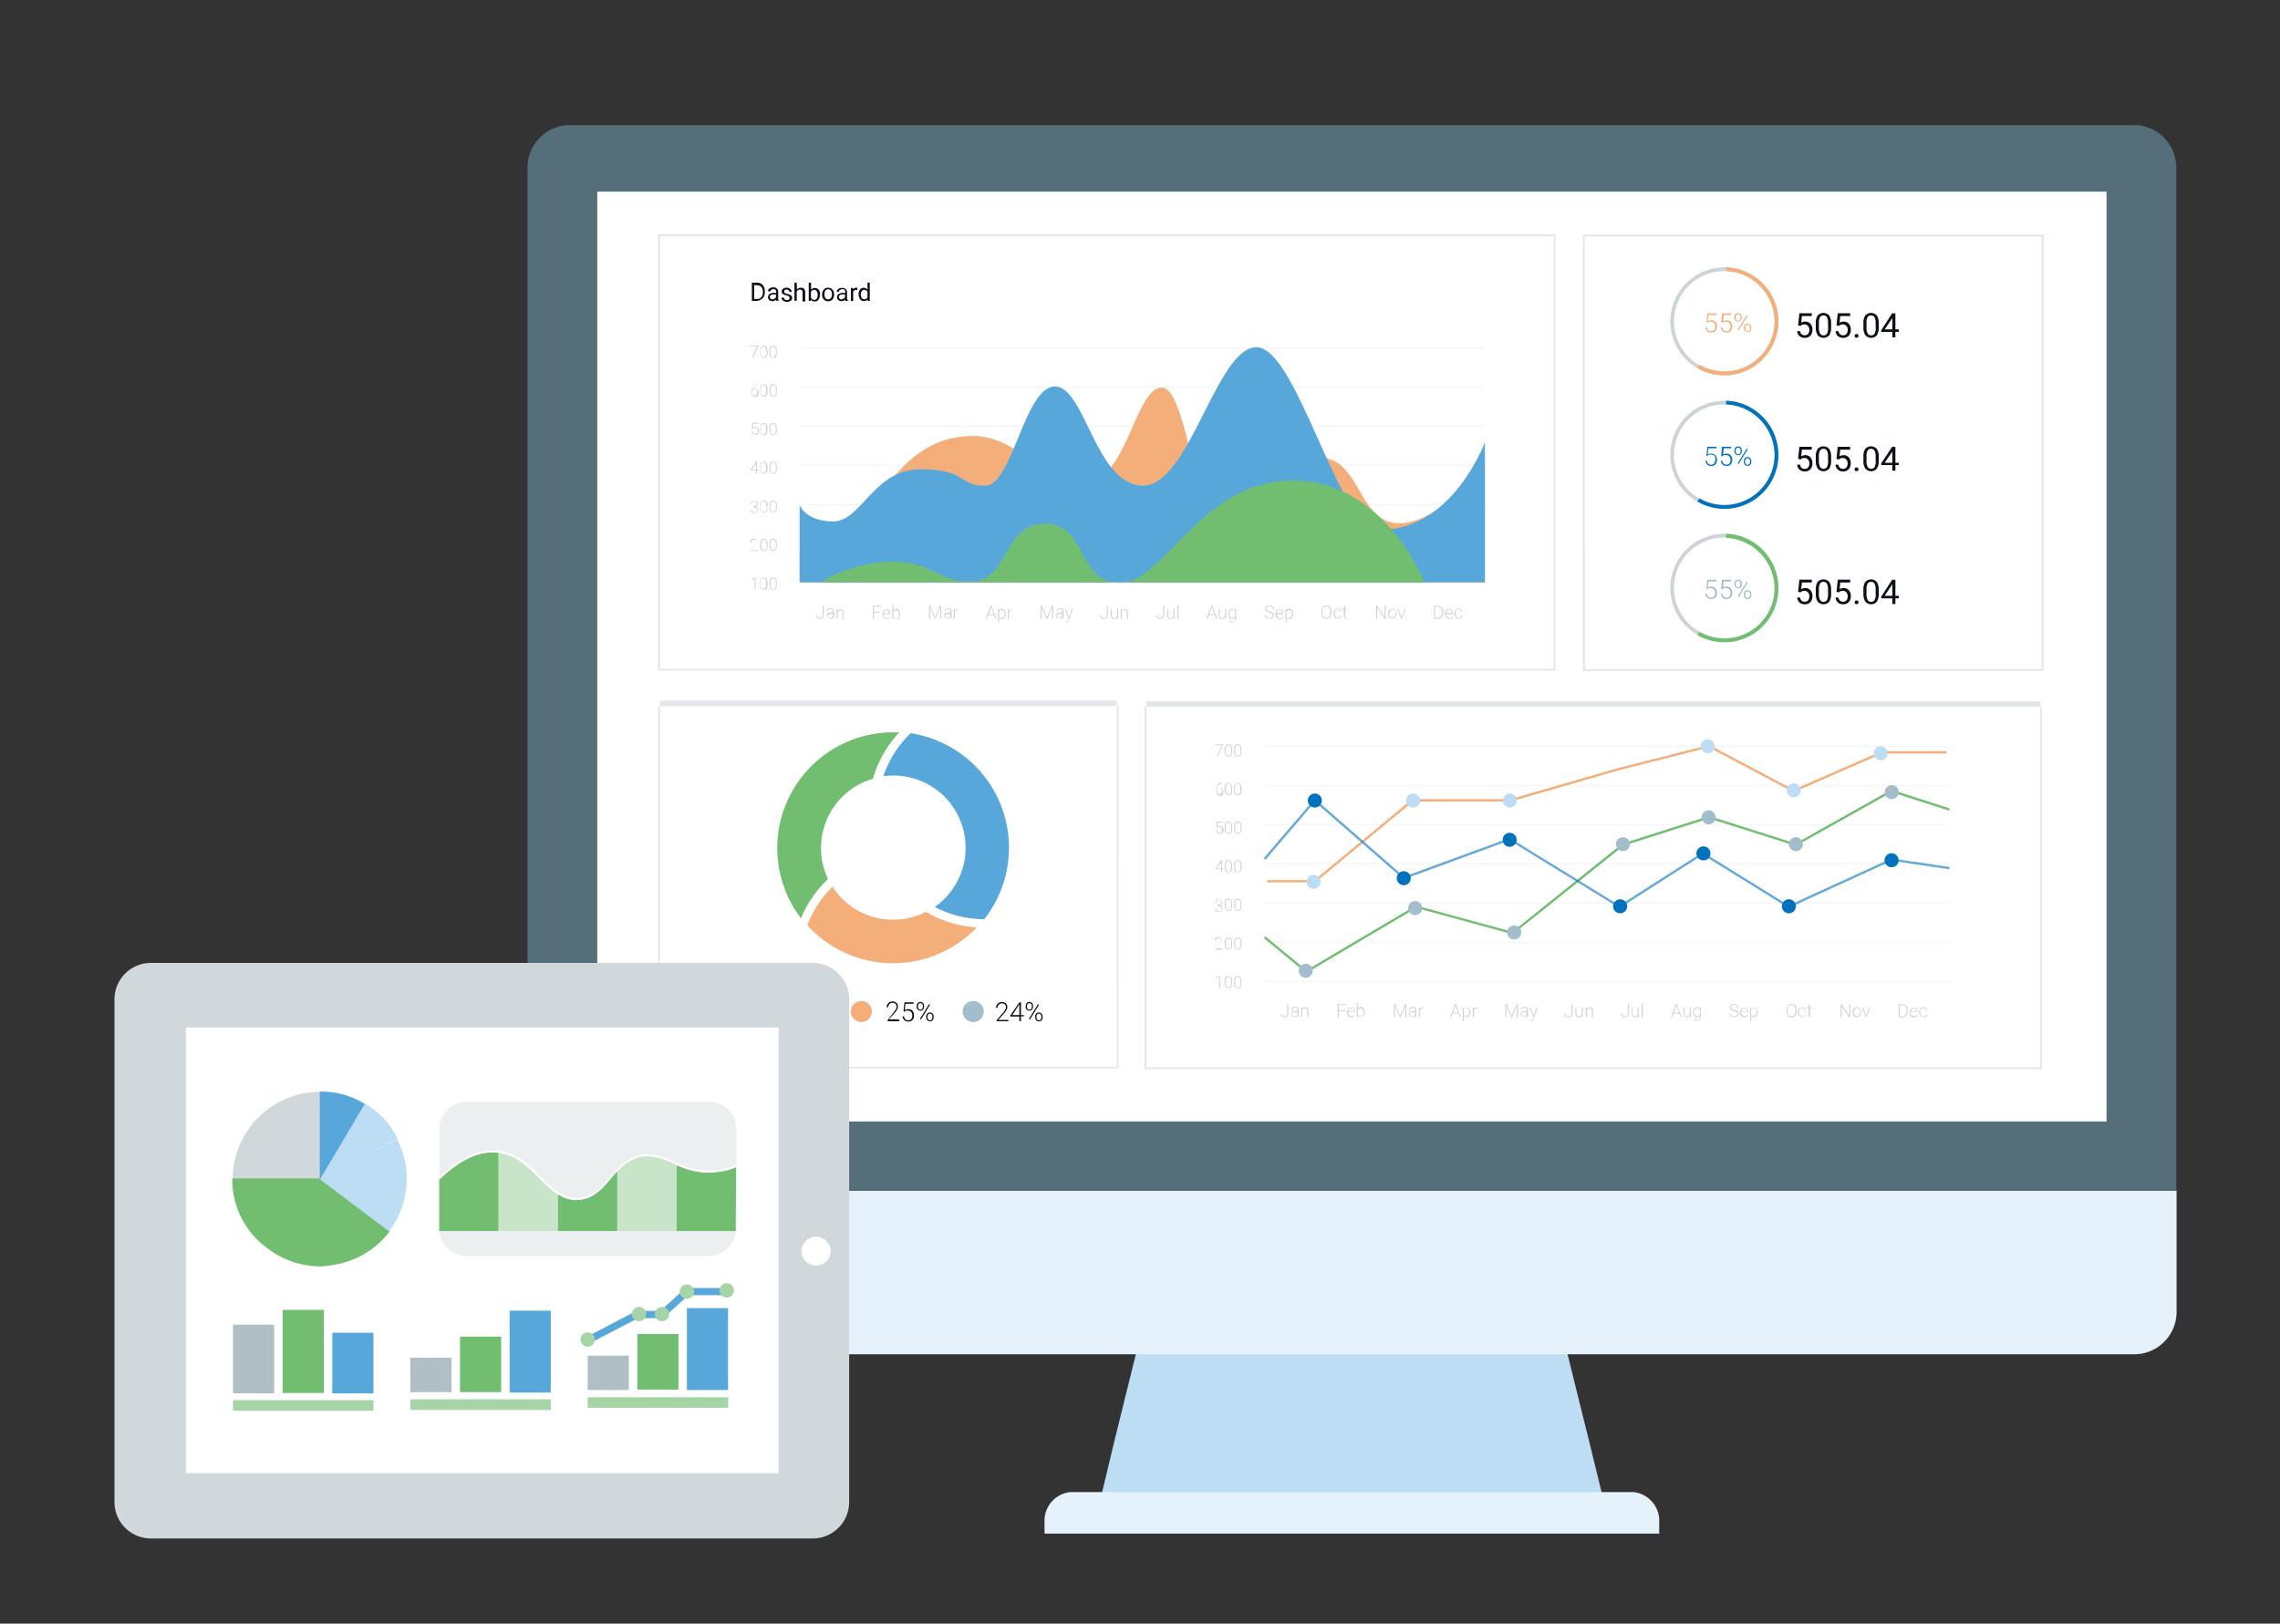 <svg id="Layer_1" data-name="Layer 1" xmlns="http://www.w3.org/2000/svg" xmlns:xlink="http://www.w3.org/1999/xlink" viewBox="0 0 250 178.06"><rect x="0" y="0" width="250" height="178.06" fill="#333333" stroke="none"/><defs><style>.cls-1{fill:none;}.cls-2{fill:#bdddf4;}.cls-3{fill:#e5f1fb;}.cls-4{fill:#546e7a;}.cls-5{fill:#fff;}.cls-6{fill:#cdd4d8;}.cls-7{fill:#0071bc;}.cls-8{fill:#0b121a;}.cls-9{fill:#71be71;}.cls-10{fill:#9fb8c9;}.cls-11{fill:#f4ae7a;}.cls-12{fill:#f5f6f7;}.cls-13{fill:#57a7db;}.cls-14{fill:#e3e7ea;}.cls-15{fill:#a4bdcc;}.cls-16{opacity:0.6;}.cls-17{fill:#d0d8dc;}.cls-18{fill:#b0bec5;}.cls-19{fill:#a5d5a7;}.cls-20{fill:#eceff0;}.cls-21{clip-path:url(#clip-path);}.cls-22{fill:#c8e5c9;}</style><clipPath id="clip-path"><path class="cls-1" d="M80.72,128a6.83,6.83,0,0,1-2,.51c-3.58.51-5.07-1.72-7.67-1.72-3.77,0-4.33,4.74-7.77,4.79s-4.7-4.84-8.79-5.21c-2.6-.23-4.88,1.49-6.42,3V135h32.6Z"/></clipPath></defs><title>dashboard-design</title><path id="_Path_" data-name="&lt;Path&gt;" class="cls-2" d="M126.64,140c-1.93,8-4,16-5.88,24H175.7c-1.93-8-4-16-5.88-24Z"/><path id="_Path_2" data-name="&lt;Path&gt;" class="cls-3" d="M179.09,163.63H117.37a3.17,3.17,0,0,0-2.84,3.34v1.22h67.4V167A3.17,3.17,0,0,0,179.09,163.63Z"/><path id="_Path_3" data-name="&lt;Path&gt;" class="cls-3" d="M57.83,130.58v13.28a4.65,4.65,0,0,0,4.66,4.66H234a4.65,4.65,0,0,0,4.66-4.66V130.58Z"/><path id="_Path_4" data-name="&lt;Path&gt;" class="cls-4" d="M238.63,130.58V18.38A4.65,4.65,0,0,0,234,13.72H62.5a4.65,4.65,0,0,0-4.66,4.66v112.2Z"/><rect id="_Path_5" data-name="&lt;Path&gt;" class="cls-5" x="65.49" y="21.02" width="165.49" height="101.97"/><rect class="cls-5" x="173.67" y="25.84" width="50.29" height="47.64"/><path class="cls-6" d="M194.59,49.88a5.52,5.52,0,1,1-4.43-5.41,5.57,5.57,0,0,1,4.43,5.41.21.21,0,0,0,.42,0,5.93,5.93,0,1,0-4.79,5.82A6,6,0,0,0,195,49.88.21.21,0,0,0,194.59,49.88Z"/><path class="cls-7" d="M195,49.88h0a.19.19,0,0,0-.09-.17l-.06,0,.06,0a.19.19,0,0,1,.09.17,6,6,0,0,0-3.88-5.57,5.77,5.77,0,0,0-1.85-.36v.41a5.35,5.35,0,0,1,.88.1,5.58,5.58,0,0,1,4.43,5.41.19.19,0,0,1,.07-.15.21.21,0,0,1,.1,0h0a.21.21,0,0,0-.1,0,.19.19,0,0,0-.07.15.2.2,0,0,0,0,.12.2.2,0,0,1,0-.12,5.5,5.5,0,0,1-8.24,4.78l-.23.35A5.92,5.92,0,0,0,195,49.88Zm-.3.18,0,0Z"/><path class="cls-8" d="M197.16,50.31,197.3,49h1.36v.31h-1.08l-.08.73a.86.86,0,0,1,.44-.12.73.73,0,0,1,.58.24.94.94,0,0,1,.21.65.91.91,0,0,1-.22.65.81.81,0,0,1-.62.24.84.84,0,0,1-.58-.2.78.78,0,0,1-.25-.54h.32a.54.54,0,0,0,.16.34.51.51,0,0,0,.35.12.46.46,0,0,0,.37-.16.67.67,0,0,0,.13-.44.62.62,0,0,0-.15-.43.49.49,0,0,0-.39-.16.56.56,0,0,0-.35.1l-.09.07Z"/><path class="cls-8" d="M200.78,50.51a1.55,1.55,0,0,1-.2.88.84.84,0,0,1-1.27,0,1.47,1.47,0,0,1-.21-.84v-.45a1.51,1.51,0,0,1,.2-.87.86.86,0,0,1,1.27,0,1.46,1.46,0,0,1,.21.85Zm-.34-.46a1.24,1.24,0,0,0-.12-.63.42.42,0,0,0-.38-.2.41.41,0,0,0-.38.2,1.21,1.21,0,0,0-.12.6v.54a1.26,1.26,0,0,0,.13.64.41.41,0,0,0,.38.21.41.41,0,0,0,.37-.19,1.21,1.21,0,0,0,.13-.61Z"/><path class="cls-8" d="M201.37,50.31,201.5,49h1.36v.31h-1.08l-.08.73a.86.86,0,0,1,.44-.12.73.73,0,0,1,.58.24.94.94,0,0,1,.21.65.91.91,0,0,1-.22.65.81.81,0,0,1-.62.24.84.84,0,0,1-.58-.2.78.78,0,0,1-.25-.54h.32a.54.54,0,0,0,.16.34.51.51,0,0,0,.35.12.46.46,0,0,0,.37-.16.67.67,0,0,0,.13-.44.62.62,0,0,0-.15-.43.49.49,0,0,0-.39-.16.56.56,0,0,0-.35.1l-.09.07Z"/><path class="cls-8" d="M203.36,51.47a.21.21,0,0,1,.05-.15.2.2,0,0,1,.16-.06.2.2,0,0,1,.16.06.21.21,0,0,1,.05.15.2.2,0,0,1-.05.14.21.21,0,0,1-.16.06.19.19,0,0,1-.21-.2Z"/><path class="cls-8" d="M206,50.51a1.55,1.55,0,0,1-.2.88.84.84,0,0,1-1.27,0,1.47,1.47,0,0,1-.21-.84v-.45a1.51,1.51,0,0,1,.2-.87.86.86,0,0,1,1.27,0,1.46,1.46,0,0,1,.21.85Zm-.34-.46a1.24,1.24,0,0,0-.12-.63.42.42,0,0,0-.38-.2.41.41,0,0,0-.38.2,1.21,1.21,0,0,0-.12.6v.54a1.26,1.26,0,0,0,.13.64.41.41,0,0,0,.38.21.41.41,0,0,0,.37-.19,1.21,1.21,0,0,0,.13-.61Z"/><path class="cls-8" d="M207.83,50.75h.37V51h-.37v.62h-.34V51h-1.21v-.2L207.47,49h.36Zm-1.17,0h.83V49.45l0,.07Z"/><path class="cls-7" d="M187.11,50l.1-1h1v.16h-.89l-.07.7a.67.67,0,0,1,.39-.11.58.58,0,0,1,.45.18.69.69,0,0,1,.17.48.73.73,0,0,1-.16.51.58.58,0,0,1-.46.18.63.63,0,0,1-.44-.15.62.62,0,0,1-.19-.42h.16a.49.49,0,0,0,.14.32.46.46,0,0,0,.32.11.4.4,0,0,0,.33-.14.63.63,0,0,0,.11-.4A.54.54,0,0,0,188,50a.44.44,0,0,0-.35-.14.65.65,0,0,0-.21,0,.57.57,0,0,0-.19.12Z"/><path class="cls-7" d="M188.72,50l.1-1h1v.16H189l-.07.7a.67.67,0,0,1,.39-.11.58.58,0,0,1,.45.18.69.69,0,0,1,.17.48.73.73,0,0,1-.16.51.58.58,0,0,1-.46.18.63.63,0,0,1-.44-.15.62.62,0,0,1-.19-.42h.16a.49.49,0,0,0,.14.32.46.46,0,0,0,.32.11.4.4,0,0,0,.33-.14.63.63,0,0,0,.11-.4.54.54,0,0,0-.13-.37.44.44,0,0,0-.35-.14.65.65,0,0,0-.21,0,.57.57,0,0,0-.19.12Z"/><path class="cls-7" d="M190.18,49.39a.43.43,0,0,1,.11-.31.41.41,0,0,1,.58,0,.44.44,0,0,1,.11.31v.1a.43.43,0,0,1-.11.3.38.38,0,0,1-.29.12.39.39,0,0,1-.29-.12.43.43,0,0,1-.12-.32Zm.14.11a.32.32,0,0,0,.07.22.25.25,0,0,0,.2.09.24.24,0,0,0,.19-.09.34.34,0,0,0,.07-.22v-.1a.32.32,0,0,0-.07-.22.26.26,0,0,0-.39,0,.33.33,0,0,0-.07.23Zm.32,1.39-.11-.07,1-1.62.11.07Zm.58-.34a.43.43,0,0,1,.11-.31.38.38,0,0,1,.29-.12.39.39,0,0,1,.29.12.44.44,0,0,1,.12.32v.1a.43.43,0,0,1-.11.31.38.38,0,0,1-.29.12.39.39,0,0,1-.29-.12.43.43,0,0,1-.12-.31Zm.14.11a.33.33,0,0,0,.07.22.25.25,0,0,0,.2.09.24.24,0,0,0,.19-.09.34.34,0,0,0,.07-.23v-.1a.32.32,0,0,0-.07-.22.27.27,0,0,0-.39,0,.33.33,0,0,0-.07.23Z"/><path class="cls-6" d="M194.59,64.47a5.52,5.52,0,1,1-4.43-5.41,5.57,5.57,0,0,1,4.43,5.41.21.21,0,0,0,.42,0,5.93,5.93,0,1,0-4.79,5.82A6,6,0,0,0,195,64.47.21.21,0,0,0,194.59,64.47Z"/><path class="cls-9" d="M195,64.47h0a.19.19,0,0,0-.09-.17l-.06,0,.06,0a.19.19,0,0,1,.09.17,6,6,0,0,0-3.88-5.57,5.77,5.77,0,0,0-1.85-.36V59a5.35,5.35,0,0,1,.88.1,5.58,5.58,0,0,1,4.43,5.41.19.19,0,0,1,.07-.15.21.21,0,0,1,.1,0h0a.21.21,0,0,0-.1,0,.19.19,0,0,0-.07.15.2.2,0,0,0,0,.12.2.2,0,0,1,0-.12,5.5,5.5,0,0,1-8.24,4.78l-.23.35A5.92,5.92,0,0,0,195,64.47Zm-.3.18,0,0Z"/><path class="cls-8" d="M197.16,64.9l.14-1.33h1.36v.31h-1.08l-.08.73a.86.86,0,0,1,.44-.12.73.73,0,0,1,.58.24.94.94,0,0,1,.21.65.91.91,0,0,1-.22.65.81.81,0,0,1-.62.24.84.84,0,0,1-.58-.2.78.78,0,0,1-.25-.54h.32a.54.54,0,0,0,.16.34.51.51,0,0,0,.35.12.46.46,0,0,0,.37-.16.67.67,0,0,0,.13-.44.62.62,0,0,0-.15-.43.49.49,0,0,0-.39-.16.56.56,0,0,0-.35.1l-.09.07Z"/><path class="cls-8" d="M200.78,65.1a1.55,1.55,0,0,1-.2.88.84.84,0,0,1-1.27,0,1.47,1.47,0,0,1-.21-.84v-.45a1.51,1.51,0,0,1,.2-.87.86.86,0,0,1,1.27,0,1.46,1.46,0,0,1,.21.85Zm-.34-.46a1.24,1.24,0,0,0-.12-.63.42.42,0,0,0-.38-.2.41.41,0,0,0-.38.2,1.21,1.21,0,0,0-.12.6v.54a1.26,1.26,0,0,0,.13.64.41.41,0,0,0,.38.21.41.41,0,0,0,.37-.19,1.21,1.21,0,0,0,.13-.61Z"/><path class="cls-8" d="M201.37,64.9l.14-1.33h1.36v.31h-1.08l-.08.73a.86.86,0,0,1,.44-.12.73.73,0,0,1,.58.24.94.94,0,0,1,.21.65.91.91,0,0,1-.22.65.81.81,0,0,1-.62.24.84.84,0,0,1-.58-.2.78.78,0,0,1-.25-.54h.32a.54.54,0,0,0,.16.34.51.51,0,0,0,.35.12.46.46,0,0,0,.37-.16.67.67,0,0,0,.13-.44.62.62,0,0,0-.15-.43.49.49,0,0,0-.39-.16.56.56,0,0,0-.35.1l-.09.07Z"/><path class="cls-8" d="M203.36,66.06a.21.21,0,0,1,.05-.15.2.2,0,0,1,.16-.06.2.2,0,0,1,.16.06.21.21,0,0,1,.05.15.2.2,0,0,1-.05.14.21.21,0,0,1-.16.06.19.19,0,0,1-.21-.2Z"/><path class="cls-8" d="M206,65.1a1.55,1.55,0,0,1-.2.88.84.84,0,0,1-1.27,0,1.47,1.47,0,0,1-.21-.84v-.45a1.51,1.51,0,0,1,.2-.87.86.86,0,0,1,1.27,0,1.46,1.46,0,0,1,.21.85Zm-.34-.46a1.24,1.24,0,0,0-.12-.63.42.42,0,0,0-.38-.2.41.41,0,0,0-.38.2,1.21,1.21,0,0,0-.12.6v.54a1.26,1.26,0,0,0,.13.64.41.41,0,0,0,.38.21.41.41,0,0,0,.37-.19,1.21,1.21,0,0,0,.13-.61Z"/><path class="cls-8" d="M207.83,65.34h.37v.28h-.37v.62h-.34v-.62h-1.21v-.2l1.19-1.84h.36Zm-1.17,0h.83V64l0,.07Z"/><path class="cls-10" d="M187.11,64.59l.1-1h1v.16h-.89l-.07.7a.67.67,0,0,1,.39-.11.58.58,0,0,1,.45.18.69.69,0,0,1,.17.48.73.73,0,0,1-.16.51.58.58,0,0,1-.46.18.63.63,0,0,1-.44-.15.62.62,0,0,1-.19-.42h.16a.49.49,0,0,0,.14.32.46.46,0,0,0,.32.11.4.4,0,0,0,.33-.14.63.63,0,0,0,.11-.4.54.54,0,0,0-.13-.37.44.44,0,0,0-.35-.14.65.65,0,0,0-.21,0,.57.57,0,0,0-.19.12Z"/><path class="cls-10" d="M188.72,64.59l.1-1h1v.16H189l-.07.7a.67.67,0,0,1,.39-.11.58.58,0,0,1,.45.18.69.69,0,0,1,.17.48.73.73,0,0,1-.16.51.58.58,0,0,1-.46.18.63.63,0,0,1-.44-.15.62.62,0,0,1-.19-.42h.16a.49.49,0,0,0,.14.32.46.46,0,0,0,.32.11.4.4,0,0,0,.33-.14.63.63,0,0,0,.11-.4.54.54,0,0,0-.13-.37.44.44,0,0,0-.35-.14.65.65,0,0,0-.21,0,.57.57,0,0,0-.19.12Z"/><path class="cls-10" d="M190.18,64a.43.43,0,0,1,.11-.31.41.41,0,0,1,.58,0A.44.44,0,0,1,191,64v.1a.43.43,0,0,1-.11.3.38.38,0,0,1-.29.12.39.39,0,0,1-.29-.12.43.43,0,0,1-.12-.32Zm.14.11a.32.32,0,0,0,.07.22.25.25,0,0,0,.2.09.24.24,0,0,0,.19-.09.34.34,0,0,0,.07-.22V64a.32.32,0,0,0-.07-.22.26.26,0,0,0-.39,0,.33.33,0,0,0-.07.23Zm.32,1.39-.11-.07,1-1.62.11.07Zm.58-.34a.43.43,0,0,1,.11-.31.38.38,0,0,1,.29-.12.39.39,0,0,1,.29.12.44.44,0,0,1,.12.32v.1a.43.43,0,0,1-.11.31.38.38,0,0,1-.29.12.39.39,0,0,1-.29-.12.43.43,0,0,1-.12-.31Zm.14.11a.33.33,0,0,0,.07.22.25.25,0,0,0,.2.09.24.24,0,0,0,.19-.09.34.34,0,0,0,.07-.23v-.1a.32.32,0,0,0-.07-.22.27.27,0,0,0-.39,0,.33.33,0,0,0-.07.23Z"/><path class="cls-6" d="M194.59,35.25a5.52,5.52,0,1,1-4.43-5.41,5.57,5.57,0,0,1,4.43,5.41.21.21,0,0,0,.42,0,5.93,5.93,0,1,0-4.79,5.82A6,6,0,0,0,195,35.25.21.21,0,0,0,194.59,35.25Z"/><path class="cls-11" d="M195,35.25h0a.19.19,0,0,0-.09-.17l-.06,0,.06,0a.19.19,0,0,1,.09.17,6,6,0,0,0-3.88-5.57,5.77,5.77,0,0,0-1.85-.36v.41a5.35,5.35,0,0,1,.88.1,5.58,5.58,0,0,1,4.43,5.41.19.19,0,0,1,.07-.15.21.21,0,0,1,.1,0h0a.21.21,0,0,0-.1,0,.19.19,0,0,0-.07.15.2.2,0,0,0,0,.12.2.2,0,0,1,0-.12A5.5,5.5,0,0,1,186.35,40l-.23.35A5.92,5.92,0,0,0,195,35.25Zm-.3.18,0,0Z"/><path class="cls-8" d="M197.16,35.68l.14-1.33h1.36v.31h-1.08l-.08.73a.86.86,0,0,1,.44-.12.73.73,0,0,1,.58.24.94.94,0,0,1,.21.65.91.91,0,0,1-.22.65.81.81,0,0,1-.62.24.84.84,0,0,1-.58-.2.78.78,0,0,1-.25-.54h.32a.54.54,0,0,0,.16.34.51.51,0,0,0,.35.12.46.46,0,0,0,.37-.16.67.67,0,0,0,.13-.44.62.62,0,0,0-.15-.43.49.49,0,0,0-.39-.16.56.56,0,0,0-.35.1l-.09.07Z"/><path class="cls-8" d="M200.78,35.88a1.55,1.55,0,0,1-.2.88.84.84,0,0,1-1.27,0,1.47,1.47,0,0,1-.21-.84v-.45a1.51,1.51,0,0,1,.2-.87.86.86,0,0,1,1.27,0,1.46,1.46,0,0,1,.21.85Zm-.34-.46a1.24,1.24,0,0,0-.12-.63.42.42,0,0,0-.38-.2.41.41,0,0,0-.38.2,1.21,1.21,0,0,0-.12.6v.54a1.26,1.26,0,0,0,.13.64.41.41,0,0,0,.38.21.41.41,0,0,0,.37-.19,1.21,1.21,0,0,0,.13-.61Z"/><path class="cls-8" d="M201.37,35.68l.14-1.33h1.36v.31h-1.08l-.08.73a.86.86,0,0,1,.44-.12.73.73,0,0,1,.58.24.94.94,0,0,1,.21.65.91.91,0,0,1-.22.65.81.81,0,0,1-.62.24.84.84,0,0,1-.58-.2.78.78,0,0,1-.25-.54h.32a.54.54,0,0,0,.16.34.51.51,0,0,0,.35.12.46.46,0,0,0,.37-.16.67.67,0,0,0,.13-.44.62.62,0,0,0-.15-.43.49.49,0,0,0-.39-.16.56.56,0,0,0-.35.1l-.09.07Z"/><path class="cls-8" d="M203.36,36.84a.21.21,0,0,1,.05-.15.2.2,0,0,1,.16-.06.2.2,0,0,1,.16.06.21.21,0,0,1,.05.15.2.2,0,0,1-.05.14.21.21,0,0,1-.16.06.19.19,0,0,1-.21-.2Z"/><path class="cls-8" d="M206,35.88a1.55,1.55,0,0,1-.2.88.84.84,0,0,1-1.27,0,1.47,1.47,0,0,1-.21-.84v-.45a1.51,1.51,0,0,1,.2-.87.86.86,0,0,1,1.27,0,1.46,1.46,0,0,1,.21.85Zm-.34-.46a1.24,1.24,0,0,0-.12-.63.42.42,0,0,0-.38-.2.41.41,0,0,0-.38.2,1.21,1.21,0,0,0-.12.6v.54a1.26,1.26,0,0,0,.13.64.41.41,0,0,0,.38.21.41.41,0,0,0,.37-.19,1.21,1.21,0,0,0,.13-.61Z"/><path class="cls-8" d="M207.83,36.12h.37v.28h-.37V37h-.34V36.4h-1.21v-.2l1.19-1.84h.36Zm-1.17,0h.83V34.82l0,.07Z"/><path class="cls-11" d="M187.11,35.37l.1-1h1v.16h-.89l-.07.7a.67.67,0,0,1,.39-.11.58.58,0,0,1,.45.18.69.69,0,0,1,.17.48.73.73,0,0,1-.16.51.58.58,0,0,1-.46.18.63.63,0,0,1-.44-.15.62.62,0,0,1-.19-.42h.16a.49.49,0,0,0,.14.32.46.46,0,0,0,.32.11.4.4,0,0,0,.33-.14.63.63,0,0,0,.11-.4.54.54,0,0,0-.13-.37.44.44,0,0,0-.35-.14.65.65,0,0,0-.21,0,.57.57,0,0,0-.19.12Z"/><path class="cls-11" d="M188.72,35.37l.1-1h1v.16H189l-.07.7a.67.67,0,0,1,.39-.11.58.58,0,0,1,.45.18.69.69,0,0,1,.17.48.73.73,0,0,1-.16.51.58.58,0,0,1-.46.18.63.63,0,0,1-.44-.15.62.62,0,0,1-.19-.42h.16a.49.49,0,0,0,.14.32.46.46,0,0,0,.32.11.4.4,0,0,0,.33-.14.63.63,0,0,0,.11-.4.54.54,0,0,0-.13-.37.44.44,0,0,0-.35-.14.65.65,0,0,0-.21,0,.57.57,0,0,0-.19.12Z"/><path class="cls-11" d="M190.18,34.76a.43.43,0,0,1,.11-.31.41.41,0,0,1,.58,0,.44.44,0,0,1,.11.31v.1a.43.43,0,0,1-.11.3.38.38,0,0,1-.29.12.39.39,0,0,1-.29-.12.43.43,0,0,1-.12-.32Zm.14.11a.32.32,0,0,0,.07.22.25.25,0,0,0,.2.09.24.24,0,0,0,.19-.09.34.34,0,0,0,.07-.22v-.1a.32.32,0,0,0-.07-.22.26.26,0,0,0-.39,0,.33.33,0,0,0-.07.23Zm.32,1.39-.11-.07,1-1.62.11.07Zm.58-.34a.43.43,0,0,1,.11-.31.38.38,0,0,1,.29-.12.39.39,0,0,1,.29.12.44.44,0,0,1,.12.32V36a.43.43,0,0,1-.11.31.38.38,0,0,1-.29.12.39.39,0,0,1-.29-.12.43.43,0,0,1-.12-.31Zm.14.11a.33.33,0,0,0,.07.22.25.25,0,0,0,.2.09.24.24,0,0,0,.19-.09.34.34,0,0,0,.07-.23v-.1a.32.32,0,0,0-.07-.22.27.27,0,0,0-.39,0,.33.33,0,0,0-.07.23Z"/><rect class="cls-5" x="72.26" y="25.8" width="98.19" height="47.64"/><path class="cls-8" d="M82.44,33v-2H83a.89.89,0,0,1,.45.11.77.77,0,0,1,.3.32,1,1,0,0,1,.11.48v.13a1.05,1.05,0,0,1-.11.49.75.75,0,0,1-.31.32A1,1,0,0,1,83,33Zm.26-1.75v1.54H83a.59.59,0,0,0,.47-.19.77.77,0,0,0,.17-.53V32a.78.78,0,0,0-.16-.52.56.56,0,0,0-.45-.19Z"/><path class="cls-8" d="M85.12,33a.52.52,0,0,1,0-.15.56.56,0,0,1-.42.18.52.52,0,0,1-.35-.12.39.39,0,0,1-.14-.31.41.41,0,0,1,.17-.35.82.82,0,0,1,.49-.13h.24V32a.28.28,0,0,0-.08-.21.31.31,0,0,0-.23-.08.36.36,0,0,0-.22.07.2.2,0,0,0-.09.16H84.2a.34.34,0,0,1,.08-.21.53.53,0,0,1,.21-.16.71.71,0,0,1,.29-.06.58.58,0,0,1,.4.13.46.46,0,0,1,.15.35v.67a.82.82,0,0,0,.05.32v0Zm-.41-.19a.44.44,0,0,0,.22-.06.37.37,0,0,0,.15-.16v-.3h-.2q-.46,0-.46.27a.23.23,0,0,0,.08.18A.3.3,0,0,0,84.7,32.85Z"/><path class="cls-8" d="M86.57,32.65a.18.18,0,0,0-.08-.16.73.73,0,0,0-.27-.1,1.26,1.26,0,0,1-.3-.1.43.43,0,0,1-.16-.13.32.32,0,0,1-.05-.19.38.38,0,0,1,.15-.3.59.59,0,0,1,.39-.12.61.61,0,0,1,.4.13.41.41,0,0,1,.15.33h-.25a.23.23,0,0,0-.09-.18.33.33,0,0,0-.22-.07.34.34,0,0,0-.21.06A.19.19,0,0,0,86,32a.15.15,0,0,0,.07.14.88.88,0,0,0,.26.09,1.35,1.35,0,0,1,.3.1.44.44,0,0,1,.17.14.34.34,0,0,1,.06.2.37.37,0,0,1-.16.31.66.66,0,0,1-.41.12.74.74,0,0,1-.31-.06.5.5,0,0,1-.21-.17.42.42,0,0,1-.08-.24h.25a.26.26,0,0,0,.1.2.39.39,0,0,0,.25.07.4.4,0,0,0,.23-.06A.18.18,0,0,0,86.57,32.65Z"/><path class="cls-8" d="M87.39,31.75a.53.53,0,0,1,.43-.2q.46,0,.47.52v1H88v-1a.34.34,0,0,0-.07-.23.29.29,0,0,0-.22-.08.36.36,0,0,0-.21.06.44.44,0,0,0-.14.17v1h-.25V31h.25Z"/><path class="cls-8" d="M89.9,32.32a.87.87,0,0,1-.15.54.49.49,0,0,1-.41.2.51.51,0,0,1-.43-.2V33h-.23V31h.25v.77a.51.51,0,0,1,.42-.19.49.49,0,0,1,.42.2.89.89,0,0,1,.15.55Zm-.25,0a.67.67,0,0,0-.1-.39.33.33,0,0,0-.28-.14.37.37,0,0,0-.35.23v.63a.38.38,0,0,0,.36.23.32.32,0,0,0,.28-.14A.72.72,0,0,0,89.65,32.29Z"/><path class="cls-8" d="M90.15,32.29a.86.86,0,0,1,.08-.39.63.63,0,0,1,.23-.26.64.64,0,0,1,.34-.09.62.62,0,0,1,.48.21.79.79,0,0,1,.18.55v0a.87.87,0,0,1-.08.38.62.62,0,0,1-.23.26.65.65,0,0,1-.35.09.61.61,0,0,1-.48-.21.79.79,0,0,1-.18-.55Zm.25,0a.62.62,0,0,0,.11.39.38.38,0,0,0,.6,0,.68.68,0,0,0,.11-.42.62.62,0,0,0-.11-.39.36.36,0,0,0-.3-.15.36.36,0,0,0-.3.15A.68.68,0,0,0,90.4,32.32Z"/><path class="cls-8" d="M92.69,33a.52.52,0,0,1,0-.15.56.56,0,0,1-.42.18.52.52,0,0,1-.35-.12.39.39,0,0,1-.14-.31.41.41,0,0,1,.17-.35.82.82,0,0,1,.49-.13h.24V32a.28.28,0,0,0-.08-.21.31.31,0,0,0-.23-.08.36.36,0,0,0-.22.07A.2.2,0,0,0,92,32h-.25a.34.34,0,0,1,.08-.21.53.53,0,0,1,.21-.16.71.71,0,0,1,.29-.06.58.58,0,0,1,.4.13.46.46,0,0,1,.15.35v.67A.82.82,0,0,0,93,33v0Zm-.41-.19a.44.44,0,0,0,.22-.06.37.37,0,0,0,.15-.16v-.3h-.2q-.46,0-.46.27a.23.23,0,0,0,.08.18A.3.3,0,0,0,92.28,32.85Z"/><path class="cls-8" d="M94,31.8h-.12a.33.33,0,0,0-.33.21v1h-.25V31.58h.24v.17a.39.39,0,0,1,.35-.2l.11,0Z"/><path class="cls-8" d="M94.14,32.29a.85.85,0,0,1,.16-.54.54.54,0,0,1,.82,0V31h.25V33h-.23v-.16a.51.51,0,0,1-.42.18.5.5,0,0,1-.41-.21.86.86,0,0,1-.16-.54Zm.25,0a.65.65,0,0,0,.1.39.33.33,0,0,0,.28.14.36.36,0,0,0,.35-.21V32a.37.37,0,0,0-.34-.21.33.33,0,0,0-.29.14A.71.71,0,0,0,94.39,32.32Z"/><path class="cls-6" d="M83.15,38l-.56,1.25h-.11L83,38h-.74v-.09h.86Z"/><path class="cls-6" d="M84.16,38.69a.72.72,0,0,1-.1.42.34.34,0,0,1-.3.14.35.35,0,0,1-.3-.14.7.7,0,0,1-.11-.41v-.23a.71.71,0,0,1,.1-.42.39.39,0,0,1,.6,0,.69.69,0,0,1,.11.4ZM84,38.46a.64.64,0,0,0-.07-.34.27.27,0,0,0-.44,0,.62.62,0,0,0-.08.33v.26a.64.64,0,0,0,.08.34.25.25,0,0,0,.22.12A.24.24,0,0,0,84,39a.64.64,0,0,0,.08-.34Z"/><path class="cls-6" d="M85.18,38.69a.72.72,0,0,1-.1.42.34.34,0,0,1-.3.14.35.35,0,0,1-.3-.14.7.7,0,0,1-.11-.41v-.23a.71.71,0,0,1,.1-.42.39.39,0,0,1,.6,0,.69.69,0,0,1,.11.4Zm-.11-.23a.64.64,0,0,0-.07-.34.27.27,0,0,0-.44,0,.62.62,0,0,0-.08.33v.26a.64.64,0,0,0,.08.34.25.25,0,0,0,.22.12A.24.24,0,0,0,85,39a.64.64,0,0,0,.08-.34Z"/><path class="cls-6" d="M83,42.15v.09h0a.49.49,0,0,0-.37.14.58.58,0,0,0-.15.38.37.37,0,0,1,.14-.12.42.42,0,0,1,.19,0,.34.34,0,0,1,.27.12.46.46,0,0,1,.1.31.54.54,0,0,1,0,.23.36.36,0,0,1-.34.22.39.39,0,0,1-.31-.14.52.52,0,0,1-.12-.35v-.11a.83.83,0,0,1,.16-.54.57.57,0,0,1,.45-.2Zm-.22.55a.33.33,0,0,0-.19.06.29.29,0,0,0-.12.15V43a.43.43,0,0,0,.09.28.28.28,0,0,0,.23.11.25.25,0,0,0,.2-.1A.4.4,0,0,0,83,43,.37.37,0,0,0,83,42.8.26.26,0,0,0,82.76,42.71Z"/><path class="cls-6" d="M84.16,42.93a.72.72,0,0,1-.1.42.38.38,0,0,1-.6,0,.7.7,0,0,1-.11-.41v-.23a.71.71,0,0,1,.1-.42.39.39,0,0,1,.6,0,.69.69,0,0,1,.11.4ZM84,42.69a.64.64,0,0,0-.07-.34.27.27,0,0,0-.44,0,.62.62,0,0,0-.08.33v.26a.64.64,0,0,0,.08.34.25.25,0,0,0,.22.12.24.24,0,0,0,.22-.12.64.64,0,0,0,.08-.34Z"/><path class="cls-6" d="M85.18,42.93a.72.72,0,0,1-.1.42.34.34,0,0,1-.3.14.35.35,0,0,1-.3-.14.7.7,0,0,1-.11-.41v-.23a.71.71,0,0,1,.1-.42.39.39,0,0,1,.6,0,.69.69,0,0,1,.11.4Zm-.11-.23a.64.64,0,0,0-.07-.34.27.27,0,0,0-.44,0,.62.62,0,0,0-.08.33v.26a.64.64,0,0,0,.08.34.25.25,0,0,0,.22.12.24.24,0,0,0,.22-.12.64.64,0,0,0,.08-.34Z"/><path class="cls-6" d="M82.42,47l.06-.64h.65v.1h-.56l0,.44a.43.43,0,0,1,.25-.07.36.36,0,0,1,.28.12.44.44,0,0,1,.11.31.46.46,0,0,1-.1.32.37.37,0,0,1-.29.11.4.4,0,0,1-.28-.1.39.39,0,0,1-.12-.27h.1a.31.31,0,0,0,.09.2.29.29,0,0,0,.2.07.26.26,0,0,0,.21-.09.4.4,0,0,0,.07-.25.34.34,0,0,0-.08-.23.28.28,0,0,0-.22-.09l-.13,0a.36.36,0,0,0-.12.08Z"/><path class="cls-6" d="M84.16,47.16a.72.72,0,0,1-.1.42.38.38,0,0,1-.6,0,.7.7,0,0,1-.11-.41v-.23a.71.71,0,0,1,.1-.42.39.39,0,0,1,.6,0,.69.69,0,0,1,.11.4ZM84,46.93a.64.64,0,0,0-.07-.34.27.27,0,0,0-.44,0,.62.62,0,0,0-.08.33v.26a.64.64,0,0,0,.08.34.25.25,0,0,0,.22.12.24.24,0,0,0,.22-.12.64.64,0,0,0,.08-.34Z"/><path class="cls-6" d="M85.18,47.16a.72.72,0,0,1-.1.42.34.34,0,0,1-.3.14.35.35,0,0,1-.3-.14.7.7,0,0,1-.11-.41v-.23a.71.71,0,0,1,.1-.42.39.39,0,0,1,.6,0,.69.69,0,0,1,.11.4Zm-.11-.23a.64.64,0,0,0-.07-.34.27.27,0,0,0-.44,0,.62.62,0,0,0-.08.33v.26a.64.64,0,0,0,.08.34.25.25,0,0,0,.22.12.24.24,0,0,0,.22-.12.64.64,0,0,0,.08-.34Z"/><path class="cls-6" d="M83,51.52h.2v.09H83v.33H82.9v-.33h-.62v-.06l.61-.92H83Zm-.59,0h.48v-.75l0,.08Z"/><path class="cls-6" d="M84.16,51.4a.72.72,0,0,1-.1.42.38.38,0,0,1-.6,0,.7.7,0,0,1-.11-.41v-.23a.71.71,0,0,1,.1-.42.39.39,0,0,1,.6,0,.69.69,0,0,1,.11.4ZM84,51.16a.64.64,0,0,0-.07-.34.27.27,0,0,0-.44,0,.62.62,0,0,0-.08.33v.26a.64.64,0,0,0,.08.34.25.25,0,0,0,.22.12.24.24,0,0,0,.22-.12.64.64,0,0,0,.08-.34Z"/><path class="cls-6" d="M85.18,51.4a.72.72,0,0,1-.1.42.34.34,0,0,1-.3.14.35.35,0,0,1-.3-.14.7.7,0,0,1-.11-.41v-.23a.71.71,0,0,1,.1-.42.39.39,0,0,1,.6,0,.69.69,0,0,1,.11.4Zm-.11-.23a.64.64,0,0,0-.07-.34.27.27,0,0,0-.44,0,.62.62,0,0,0-.08.33v.26a.64.64,0,0,0,.08.34.25.25,0,0,0,.22.12.24.24,0,0,0,.22-.12.64.64,0,0,0,.08-.34Z"/><path class="cls-6" d="M82.59,55.47h.11a.37.37,0,0,0,.16,0,.25.25,0,0,0,.11-.09.24.24,0,0,0,0-.13.27.27,0,0,0-.07-.2.28.28,0,0,0-.2-.07.29.29,0,0,0-.21.07.25.25,0,0,0-.08.2h-.11a.35.35,0,0,1,.05-.19.34.34,0,0,1,.14-.13.44.44,0,0,1,.2,0A.39.39,0,0,1,83,55a.35.35,0,0,1,.1.27.28.28,0,0,1-.06.17.36.36,0,0,1-.16.12.34.34,0,0,1,.19.12.32.32,0,0,1,.06.2.35.35,0,0,1-.11.27.41.41,0,0,1-.29.1.49.49,0,0,1-.21,0,.35.35,0,0,1-.2-.33h.11a.26.26,0,0,0,.09.2.32.32,0,0,0,.22.08.31.31,0,0,0,.22-.07.27.27,0,0,0,.08-.21.24.24,0,0,0-.08-.2.38.38,0,0,0-.25-.07h-.11Z"/><path class="cls-6" d="M84.16,55.64a.72.72,0,0,1-.1.42.38.38,0,0,1-.6,0,.7.7,0,0,1-.11-.41v-.23a.71.71,0,0,1,.1-.42.39.39,0,0,1,.6,0,.69.69,0,0,1,.11.4ZM84,55.4a.64.64,0,0,0-.07-.34.27.27,0,0,0-.44,0,.62.62,0,0,0-.08.33v.26a.64.64,0,0,0,.08.34.25.25,0,0,0,.22.12A.24.24,0,0,0,84,56a.64.64,0,0,0,.08-.34Z"/><path class="cls-6" d="M85.18,55.64a.72.72,0,0,1-.1.42.34.34,0,0,1-.3.14.35.35,0,0,1-.3-.14.7.7,0,0,1-.11-.41v-.23a.71.71,0,0,1,.1-.42.39.39,0,0,1,.6,0,.69.69,0,0,1,.11.4Zm-.11-.23a.64.64,0,0,0-.07-.34.27.27,0,0,0-.44,0,.62.62,0,0,0-.08.33v.26a.64.64,0,0,0,.08.34.25.25,0,0,0,.22.12A.24.24,0,0,0,85,56a.64.64,0,0,0,.08-.34Z"/><path class="cls-6" d="M83.17,60.42h-.82v-.08l.45-.51a1.18,1.18,0,0,0,.15-.21.35.35,0,0,0,0-.16.26.26,0,0,0-.07-.2.27.27,0,0,0-.2-.07.28.28,0,0,0-.21.08.3.3,0,0,0-.08.22h-.11a.41.41,0,0,1,0-.2.36.36,0,0,1,.14-.14.42.42,0,0,1,.21-.05.4.4,0,0,1,.28.09.33.33,0,0,1,.1.26.44.44,0,0,1-.06.2,1.49,1.49,0,0,1-.2.27l-.37.41h.69Z"/><path class="cls-6" d="M84.16,59.87a.72.72,0,0,1-.1.42.38.38,0,0,1-.6,0,.7.7,0,0,1-.11-.41v-.23a.71.71,0,0,1,.1-.42.39.39,0,0,1,.6,0,.69.69,0,0,1,.11.4ZM84,59.64A.64.64,0,0,0,84,59.3a.27.27,0,0,0-.44,0,.62.62,0,0,0-.08.33v.26a.64.64,0,0,0,.08.34.25.25,0,0,0,.22.12.24.24,0,0,0,.22-.12.64.64,0,0,0,.08-.34Z"/><path class="cls-6" d="M85.18,59.87a.72.72,0,0,1-.1.42.38.38,0,0,1-.6,0,.7.7,0,0,1-.11-.41v-.23a.71.71,0,0,1,.1-.42.39.39,0,0,1,.6,0,.69.69,0,0,1,.11.4Zm-.11-.23A.64.64,0,0,0,85,59.3a.27.27,0,0,0-.44,0,.62.62,0,0,0-.08.33v.26a.64.64,0,0,0,.08.34.25.25,0,0,0,.22.12.24.24,0,0,0,.22-.12.64.64,0,0,0,.08-.34Z"/><path class="cls-6" d="M82.85,64.65h-.11V63.47l-.36.13v-.1l.45-.17h0Z"/><path class="cls-6" d="M84.16,64.11a.72.72,0,0,1-.1.42.38.38,0,0,1-.6,0,.7.7,0,0,1-.11-.41v-.23a.71.71,0,0,1,.1-.42.39.39,0,0,1,.6,0,.69.69,0,0,1,.11.4ZM84,63.87a.64.64,0,0,0-.07-.34.27.27,0,0,0-.44,0,.62.62,0,0,0-.08.33v.26a.64.64,0,0,0,.08.34.25.25,0,0,0,.22.12.24.24,0,0,0,.22-.12.64.64,0,0,0,.08-.34Z"/><path class="cls-6" d="M85.18,64.11a.72.72,0,0,1-.1.42.38.38,0,0,1-.6,0,.7.7,0,0,1-.11-.41v-.23a.71.71,0,0,1,.1-.42.39.39,0,0,1,.6,0,.69.69,0,0,1,.11.4Zm-.11-.23a.64.64,0,0,0-.07-.34.27.27,0,0,0-.44,0,.62.62,0,0,0-.08.33v.26a.64.64,0,0,0,.08.34.25.25,0,0,0,.22.12.24.24,0,0,0,.22-.12.64.64,0,0,0,.08-.34Z"/><rect class="cls-12" x="87.68" y="38.07" width="75.14" height="0.14"/><rect class="cls-12" x="87.68" y="42.37" width="75.14" height="0.14"/><rect class="cls-12" x="87.68" y="46.67" width="75.14" height="0.14"/><rect class="cls-12" x="87.68" y="50.96" width="75.14" height="0.14"/><rect class="cls-12" x="87.68" y="55.26" width="75.14" height="0.14"/><rect class="cls-12" x="87.68" y="59.56" width="75.14" height="0.14"/><rect class="cls-12" x="87.68" y="63.86" width="75.14" height="0.14"/><path class="cls-11" d="M87.68,60.78a15.58,15.58,0,0,0,8.84-6.38c3.24-5.11,6.76-6.6,10.25-6.58,4.61,0,7.54,4.83,12.15,5s5.53-10.31,8.47-10.31,3.68,16.33,7.74,16.69,4.42-8.62,9.21-9,4.48,7,8.9,7.18,9.58-6.3,9.58-6.3V63.86H87.68Z"/><path class="cls-13" d="M87.68,55.4s.63,1.78,3.7,1.78,4.4-5.72,9.56-5.72,4.17,1.87,7.12,1.8,4.3-10.88,7.61-10.88,4.42,10.71,9.58,10.88,8.1-15.18,12.52-15.18,9,19.82,13.26,20c8.1.37,11.79-9.58,11.79-9.58V63.86H87.68Z"/><path class="cls-9" d="M156.19,63.86S151.85,52.7,141.76,52.7s-14.12,11.22-18.93,11.22-3.57-6.48-8.22-6.48-4,6.16-7.91,6.32-4.35-2.15-8.85-2.15A15.48,15.48,0,0,0,90,63.86Z"/><path class="cls-6" d="M90.21,66.42h.12v1a.45.45,0,0,1-.12.32.42.42,0,0,1-.31.12.44.44,0,0,1-.32-.11.41.41,0,0,1-.11-.3h.12a.31.31,0,0,0,.08.23.32.32,0,0,0,.23.08.29.29,0,0,0,.22-.09.35.35,0,0,0,.09-.25Z"/><path class="cls-6" d="M91.32,67.85a.56.56,0,0,1,0-.15.41.41,0,0,1-.16.12.48.48,0,0,1-.2,0,.36.36,0,0,1-.25-.09.28.28,0,0,1-.09-.22.28.28,0,0,1,.13-.25.62.62,0,0,1,.36-.09h.21v-.12a.23.23,0,0,0-.07-.18.29.29,0,0,0-.2-.07.32.32,0,0,0-.2.06.19.19,0,0,0-.08.15h-.12a.27.27,0,0,1,.12-.22.45.45,0,0,1,.29-.09.41.41,0,0,1,.28.09.32.32,0,0,1,.11.25v.5a.62.62,0,0,0,0,.23h-.13Zm-.37-.08a.39.39,0,0,0,.21-.06.33.33,0,0,0,.14-.15v-.23h-.21a.53.53,0,0,0-.27.06.19.19,0,0,0-.1.17.19.19,0,0,0,.07.15A.25.25,0,0,0,90.95,67.76Z"/><path class="cls-6" d="M91.83,66.78V67a.42.42,0,0,1,.15-.15.39.39,0,0,1,.2-.05.32.32,0,0,1,.25.1.43.43,0,0,1,.08.29v.7H92.4v-.7a.32.32,0,0,0-.06-.21.24.24,0,0,0-.19-.07.3.3,0,0,0-.19.07.4.4,0,0,0-.12.18v.73h-.12V66.78Z"/><path class="cls-6" d="M96.51,67.18h-.67v.67h-.12V66.42h.89v.1h-.76v.56h.67Z"/><path class="cls-6" d="M97.21,67.87A.46.46,0,0,1,97,67.8a.45.45,0,0,1-.17-.19.58.58,0,0,1-.06-.27v0a.62.62,0,0,1,.06-.28.47.47,0,0,1,.17-.19.41.41,0,0,1,.23-.07.38.38,0,0,1,.31.13.54.54,0,0,1,.11.36v.07h-.76v0a.44.44,0,0,0,.1.3.33.33,0,0,0,.26.12.38.38,0,0,0,.17,0,.37.37,0,0,0,.13-.11l.07.06A.43.43,0,0,1,97.21,67.87Zm0-1A.29.29,0,0,0,97,67a.45.45,0,0,0-.11.26h.64a.39.39,0,0,0-.09-.25A.27.27,0,0,0,97.19,66.87Z"/><path class="cls-6" d="M98.69,67.33a.64.64,0,0,1-.11.39.35.35,0,0,1-.3.15.38.38,0,0,1-.34-.16v.15h-.11V66.34h.12v.6a.37.37,0,0,1,.33-.17.35.35,0,0,1,.3.14.65.65,0,0,1,.11.4Zm-.12,0a.55.55,0,0,0-.08-.32.27.27,0,0,0-.23-.11.32.32,0,0,0-.19.06.34.34,0,0,0-.12.16v.48a.31.31,0,0,0,.31.2.26.26,0,0,0,.23-.11A.59.59,0,0,0,98.57,67.31Z"/><path class="cls-6" d="M102,66.42l.53,1.26.53-1.26h.16v1.43h-.12V66.59l-.53,1.26h-.09L102,66.59v1.26h-.12V66.42Z"/><path class="cls-6" d="M104.22,67.85a.55.55,0,0,1,0-.15.41.41,0,0,1-.16.12.48.48,0,0,1-.2,0,.36.36,0,0,1-.25-.09.28.28,0,0,1-.09-.22.28.28,0,0,1,.13-.25.62.62,0,0,1,.36-.09h.21v-.12a.23.23,0,0,0-.07-.18.29.29,0,0,0-.2-.07.32.32,0,0,0-.2.06.19.19,0,0,0-.08.15h-.12a.27.27,0,0,1,.12-.22.45.45,0,0,1,.29-.09.41.41,0,0,1,.28.09.32.32,0,0,1,.11.25v.5a.62.62,0,0,0,0,.23h-.13Zm-.37-.08a.39.39,0,0,0,.21-.06.33.33,0,0,0,.14-.15v-.23H104a.53.53,0,0,0-.27.06.19.19,0,0,0-.1.17.19.19,0,0,0,.07.15A.25.25,0,0,0,103.85,67.76Z"/><path class="cls-6" d="M105.11,66.88H105a.29.29,0,0,0-.19.06.34.34,0,0,0-.11.18v.73h-.12V66.78h.11V67a.31.31,0,0,1,.3-.19h.08Z"/><path class="cls-6" d="M109,67.45h-.65l-.15.4h-.13l.54-1.43h.11l.54,1.43h-.13Zm-.61-.1h.57l-.29-.78Z"/><path class="cls-6" d="M110.28,67.33a.64.64,0,0,1-.11.39.35.35,0,0,1-.29.15.39.39,0,0,1-.33-.15v.54h-.12V66.78h.11v.15a.38.38,0,0,1,.33-.17.35.35,0,0,1,.3.14.65.65,0,0,1,.11.4Zm-.12,0a.55.55,0,0,0-.08-.32.27.27,0,0,0-.23-.12.31.31,0,0,0-.3.2v.51a.31.31,0,0,0,.12.14.35.35,0,0,0,.19,0,.27.27,0,0,0,.23-.12A.59.59,0,0,0,110.16,67.31Z"/><path class="cls-6" d="M111,66.88h-.08a.29.29,0,0,0-.19.06.34.34,0,0,0-.11.18v.73h-.12V66.78h.11V67a.31.31,0,0,1,.3-.19H111Z"/><path class="cls-6" d="M114.27,66.42l.53,1.26.53-1.26h.16v1.43h-.12V66.59l-.53,1.26h-.09l-.53-1.26v1.26h-.12V66.42Z"/><path class="cls-6" d="M116.49,67.85a.55.55,0,0,1,0-.15.41.41,0,0,1-.16.12.48.48,0,0,1-.2,0,.36.36,0,0,1-.25-.09.28.28,0,0,1-.09-.22.28.28,0,0,1,.13-.25.62.62,0,0,1,.36-.09h.21v-.12a.23.23,0,0,0-.07-.18.29.29,0,0,0-.2-.07.32.32,0,0,0-.2.06.19.19,0,0,0-.08.15h-.12a.27.27,0,0,1,.12-.22.45.45,0,0,1,.29-.09.41.41,0,0,1,.28.09.32.32,0,0,1,.11.25v.5a.62.62,0,0,0,0,.23h-.13Zm-.37-.08a.39.39,0,0,0,.21-.06.33.33,0,0,0,.14-.15v-.23h-.21a.53.53,0,0,0-.27.06.19.19,0,0,0-.1.17.19.19,0,0,0,.07.15A.25.25,0,0,0,116.12,67.76Z"/><path class="cls-6" d="M117.21,67.68l.31-.89h.13L117.19,68l0,.05a.29.29,0,0,1-.27.19h-.09v-.1h.06a.22.22,0,0,0,.14,0,.33.33,0,0,0,.09-.15l.05-.14-.4-1.05h.13Z"/><path class="cls-6" d="M121.36,66.42h.12v1a.45.45,0,0,1-.12.32.42.42,0,0,1-.31.12.44.44,0,0,1-.32-.11.41.41,0,0,1-.11-.3h.12a.31.31,0,0,0,.08.23.32.32,0,0,0,.23.08.29.29,0,0,0,.22-.09.35.35,0,0,0,.09-.25Z"/><path class="cls-6" d="M122.48,67.71a.38.38,0,0,1-.34.15.33.33,0,0,1-.26-.1.43.43,0,0,1-.09-.29v-.69h.12v.68q0,.3.25.3a.3.3,0,0,0,.32-.21v-.77h.12v1.06h-.11Z"/><path class="cls-6" d="M123,66.78V67a.42.42,0,0,1,.15-.15.39.39,0,0,1,.2-.05.32.32,0,0,1,.25.1.43.43,0,0,1,.08.29v.7h-.12v-.7a.32.32,0,0,0-.06-.21.24.24,0,0,0-.19-.07.3.3,0,0,0-.19.07.4.4,0,0,0-.12.18v.73h-.12V66.78Z"/><path class="cls-6" d="M127.54,66.42h.12v1a.45.45,0,0,1-.12.32.42.42,0,0,1-.31.12.44.44,0,0,1-.32-.11.41.41,0,0,1-.11-.3h.12a.31.31,0,0,0,.08.23.32.32,0,0,0,.23.08.29.29,0,0,0,.22-.09.35.35,0,0,0,.09-.25Z"/><path class="cls-6" d="M128.66,67.71a.38.38,0,0,1-.34.15.33.33,0,0,1-.26-.1.43.43,0,0,1-.09-.29v-.69h.12v.68q0,.3.25.3a.3.3,0,0,0,.32-.21v-.77h.12v1.06h-.11Z"/><path class="cls-6" d="M129.21,67.85h-.12V66.34h.12Z"/><path class="cls-6" d="M133.2,67.45h-.65l-.15.4h-.13l.54-1.43h.11l.54,1.43h-.13Zm-.61-.1h.57l-.29-.78Z"/><path class="cls-6" d="M134.32,67.71a.38.38,0,0,1-.34.15.33.33,0,0,1-.26-.1.43.43,0,0,1-.09-.29v-.69h.12v.68q0,.3.25.3a.3.3,0,0,0,.32-.21v-.77h.12v1.06h-.11Z"/><path class="cls-6" d="M134.69,67.31a.64.64,0,0,1,.11-.4.36.36,0,0,1,.3-.15.37.37,0,0,1,.33.17v-.15h.11v1a.45.45,0,0,1-.11.33.41.41,0,0,1-.31.12.47.47,0,0,1-.21,0,.41.41,0,0,1-.16-.13l.07-.07a.37.37,0,0,0,.3.15.3.3,0,0,0,.23-.09.35.35,0,0,0,.09-.24v-.13a.38.38,0,0,1-.33.16.35.35,0,0,1-.3-.15.64.64,0,0,1-.11-.4Zm.12,0a.55.55,0,0,0,.08.32.26.26,0,0,0,.23.12.31.31,0,0,0,.31-.19v-.49a.34.34,0,0,0-.12-.16.32.32,0,0,0-.19-.05.27.27,0,0,0-.23.12A.59.59,0,0,0,134.81,67.33Z"/><path class="cls-6" d="M139.57,67.5a.23.23,0,0,0-.08-.19.88.88,0,0,0-.31-.13,1.07,1.07,0,0,1-.32-.14.33.33,0,0,1,0-.54.55.55,0,0,1,.35-.1.57.57,0,0,1,.25.05.42.42,0,0,1,.17.15.4.4,0,0,1,.06.22h-.12a.3.3,0,0,0-.1-.24.39.39,0,0,0-.27-.09.42.42,0,0,0-.26.07.23.23,0,0,0-.1.19.22.22,0,0,0,.09.18.81.81,0,0,0,.28.12,1.31,1.31,0,0,1,.29.11.42.42,0,0,1,.15.13.34.34,0,0,1,.05.19.32.32,0,0,1-.13.27.57.57,0,0,1-.36.1.7.7,0,0,1-.28-.05.42.42,0,0,1-.19-.15.39.39,0,0,1-.07-.22h.12a.29.29,0,0,0,.11.24.48.48,0,0,0,.3.09.45.45,0,0,0,.27-.07A.23.23,0,0,0,139.57,67.5Z"/><path class="cls-6" d="M140.32,67.87a.46.46,0,0,1-.25-.07.45.45,0,0,1-.17-.19.58.58,0,0,1-.06-.27v0a.63.63,0,0,1,.06-.28.47.47,0,0,1,.17-.19.41.41,0,0,1,.23-.07.38.38,0,0,1,.31.13.54.54,0,0,1,.11.36v.07H140v0a.44.44,0,0,0,.1.3.33.33,0,0,0,.26.12.38.38,0,0,0,.17,0,.37.37,0,0,0,.13-.11l.07.06A.43.43,0,0,1,140.32,67.87Zm0-1a.29.29,0,0,0-.22.1.45.45,0,0,0-.11.26h.64a.39.39,0,0,0-.09-.25A.27.27,0,0,0,140.3,66.87Z"/><path class="cls-6" d="M141.8,67.33a.64.64,0,0,1-.11.39.35.35,0,0,1-.29.15.39.39,0,0,1-.33-.15v.54h-.12V66.78h.11v.15a.38.38,0,0,1,.33-.17.35.35,0,0,1,.3.14.65.65,0,0,1,.11.4Zm-.12,0a.55.55,0,0,0-.08-.32.27.27,0,0,0-.23-.12.31.31,0,0,0-.3.2v.51a.31.31,0,0,0,.12.14.35.35,0,0,0,.19,0,.27.27,0,0,0,.23-.12A.59.59,0,0,0,141.68,67.31Z"/><path class="cls-6" d="M146,67.21a.83.83,0,0,1-.07.35.52.52,0,0,1-.19.23.53.53,0,0,1-.29.08.51.51,0,0,1-.4-.18.72.72,0,0,1-.15-.48v-.15a.82.82,0,0,1,.07-.35.51.51,0,0,1,.49-.31.53.53,0,0,1,.29.08.52.52,0,0,1,.19.22A.81.81,0,0,1,146,67Zm-.12-.16a.63.63,0,0,0-.12-.4.42.42,0,0,0-.64,0,.64.64,0,0,0-.12.41v.15a.63.63,0,0,0,.12.4.42.42,0,0,0,.64,0,.65.65,0,0,0,.11-.41Z"/><path class="cls-6" d="M146.68,67.77a.31.31,0,0,0,.21-.07.24.24,0,0,0,.09-.18h.11a.33.33,0,0,1-.06.18.38.38,0,0,1-.15.13.45.45,0,0,1-.2,0,.41.41,0,0,1-.33-.15.59.59,0,0,1-.12-.39v0a.67.67,0,0,1,.05-.28.42.42,0,0,1,.16-.19.44.44,0,0,1,.24-.07.41.41,0,0,1,.29.1.38.38,0,0,1,.12.27H147a.28.28,0,0,0-.3-.28.29.29,0,0,0-.25.11.52.52,0,0,0-.09.32v0a.51.51,0,0,0,.09.32A.29.29,0,0,0,146.68,67.77Z"/><path class="cls-6" d="M147.5,66.51v.27h.22v.1h-.22v.71a.22.22,0,0,0,0,.13.12.12,0,0,0,.11,0h.1v.1l-.13,0a.21.21,0,0,1-.18-.07.33.33,0,0,1-.05-.21v-.71h-.2v-.1h.2v-.27Z"/><path class="cls-6" d="M151.93,67.85h-.12L151,66.62v1.22h-.12V66.42H151l.82,1.22V66.42h.12Z"/><path class="cls-6" d="M152.19,67.3a.62.62,0,0,1,.06-.28.45.45,0,0,1,.41-.26.44.44,0,0,1,.34.15.57.57,0,0,1,.13.39v0a.63.63,0,0,1-.06.28.44.44,0,0,1-.17.19.46.46,0,0,1-.25.07.44.44,0,0,1-.34-.15.57.57,0,0,1-.13-.39Zm.12,0a.48.48,0,0,0,.1.31.33.33,0,0,0,.52,0,.5.5,0,0,0,.1-.32v0a.54.54,0,0,0,0-.22.36.36,0,0,0-.13-.16.32.32,0,0,0-.19-.06.31.31,0,0,0-.26.12.5.5,0,0,0-.1.32Z"/><path class="cls-6" d="M153.69,67.69l.32-.9h.12l-.4,1.06h-.1l-.4-1.06h.12Z"/><path class="cls-6" d="M157.23,67.85V66.42h.4a.62.62,0,0,1,.32.08.55.55,0,0,1,.22.23.72.72,0,0,1,.08.34v.13a.72.72,0,0,1-.08.34.55.55,0,0,1-.22.23.64.64,0,0,1-.32.08Zm.12-1.33v1.23h.27a.47.47,0,0,0,.36-.15.58.58,0,0,0,.14-.41v-.13a.57.57,0,0,0-.13-.39.46.46,0,0,0-.35-.15Z"/><path class="cls-6" d="M158.93,67.87a.46.46,0,0,1-.25-.07.45.45,0,0,1-.17-.19.58.58,0,0,1-.06-.27v0a.63.63,0,0,1,.06-.28.47.47,0,0,1,.17-.19.41.41,0,0,1,.23-.07.38.38,0,0,1,.31.13.54.54,0,0,1,.11.36v.07h-.76v0a.44.44,0,0,0,.1.3.33.33,0,0,0,.26.12.38.38,0,0,0,.17,0,.37.37,0,0,0,.13-.11l.07.06A.43.43,0,0,1,158.93,67.87Zm0-1a.29.29,0,0,0-.22.1.45.45,0,0,0-.11.26h.64a.39.39,0,0,0-.09-.25A.27.27,0,0,0,158.9,66.87Z"/><path class="cls-6" d="M159.94,67.77a.31.31,0,0,0,.21-.07.24.24,0,0,0,.09-.18h.11a.33.33,0,0,1-.06.18.38.38,0,0,1-.15.13.45.45,0,0,1-.2,0,.41.41,0,0,1-.33-.15.59.59,0,0,1-.12-.39v0a.67.67,0,0,1,.05-.28.42.42,0,0,1,.16-.19.44.44,0,0,1,.24-.07.41.41,0,0,1,.29.1.38.38,0,0,1,.12.27h-.11a.28.28,0,0,0-.3-.28.29.29,0,0,0-.25.11.52.52,0,0,0-.09.32v0a.51.51,0,0,0,.09.32A.29.29,0,0,0,159.94,67.77Z"/><rect class="cls-5" x="125.61" y="76.82" width="98.19" height="40.33"/><path class="cls-6" d="M134.1,81.7l-.56,1.25h-.11l.56-1.22h-.74v-.09h.86Z"/><path class="cls-6" d="M135.1,82.4a.72.72,0,0,1-.1.42.34.34,0,0,1-.3.14.35.35,0,0,1-.3-.14.7.7,0,0,1-.11-.41v-.23a.71.71,0,0,1,.1-.42.39.39,0,0,1,.6,0,.69.69,0,0,1,.11.4Zm-.11-.23a.64.64,0,0,0-.07-.34.27.27,0,0,0-.44,0,.62.62,0,0,0-.08.33v.26a.64.64,0,0,0,.08.34.25.25,0,0,0,.22.12.24.24,0,0,0,.22-.12.64.64,0,0,0,.08-.34Z"/><path class="cls-6" d="M136.13,82.4a.72.72,0,0,1-.1.42.34.34,0,0,1-.3.14.35.35,0,0,1-.3-.14.7.7,0,0,1-.11-.41v-.23a.71.71,0,0,1,.1-.42.39.39,0,0,1,.6,0,.69.69,0,0,1,.11.4Zm-.11-.23a.64.64,0,0,0-.07-.34.27.27,0,0,0-.44,0,.62.62,0,0,0-.08.33v.26a.64.64,0,0,0,.08.34.25.25,0,0,0,.22.12.24.24,0,0,0,.22-.12.64.64,0,0,0,.08-.34Z"/><path class="cls-6" d="M133.93,85.86V86h0a.49.49,0,0,0-.37.14.58.58,0,0,0-.15.38.37.37,0,0,1,.14-.12.42.42,0,0,1,.19,0,.34.34,0,0,1,.27.12.46.46,0,0,1,.1.31.54.54,0,0,1,0,.23.36.36,0,0,1-.34.22.39.39,0,0,1-.31-.14.52.52,0,0,1-.12-.35V86.6a.83.83,0,0,1,.16-.54.57.57,0,0,1,.45-.2Zm-.22.55a.33.33,0,0,0-.19.06.29.29,0,0,0-.12.15v.09a.43.43,0,0,0,.09.28.28.28,0,0,0,.23.11.25.25,0,0,0,.2-.1.4.4,0,0,0,.08-.25.37.37,0,0,0-.08-.25A.26.26,0,0,0,133.71,86.41Z"/><path class="cls-6" d="M135.1,86.64a.72.72,0,0,1-.1.42.38.38,0,0,1-.6,0,.7.7,0,0,1-.11-.41v-.23a.71.71,0,0,1,.1-.42.39.39,0,0,1,.6,0,.69.69,0,0,1,.11.4ZM135,86.4a.64.64,0,0,0-.07-.34.27.27,0,0,0-.44,0,.62.62,0,0,0-.08.33v.26a.64.64,0,0,0,.08.34.25.25,0,0,0,.22.12.24.24,0,0,0,.22-.12.64.64,0,0,0,.08-.34Z"/><path class="cls-6" d="M136.13,86.64a.72.72,0,0,1-.1.42.38.38,0,0,1-.6,0,.7.7,0,0,1-.11-.41v-.23a.71.71,0,0,1,.1-.42.39.39,0,0,1,.6,0,.69.69,0,0,1,.11.4ZM136,86.4a.64.64,0,0,0-.07-.34.27.27,0,0,0-.44,0,.62.62,0,0,0-.08.33v.26a.64.64,0,0,0,.08.34.25.25,0,0,0,.22.12.24.24,0,0,0,.22-.12.64.64,0,0,0,.08-.34Z"/><path class="cls-6" d="M133.37,90.75l.06-.64h.65v.1h-.56l0,.44a.43.43,0,0,1,.25-.07.36.36,0,0,1,.28.12.44.44,0,0,1,.11.31.46.46,0,0,1-.1.32.37.37,0,0,1-.29.11.4.4,0,0,1-.28-.1.39.39,0,0,1-.12-.27h.1a.31.31,0,0,0,.09.2.29.29,0,0,0,.2.07.26.26,0,0,0,.21-.09A.4.4,0,0,0,134,91a.34.34,0,0,0-.08-.23.28.28,0,0,0-.22-.09l-.13,0a.36.36,0,0,0-.12.08Z"/><path class="cls-6" d="M135.1,90.87a.72.72,0,0,1-.1.42.38.38,0,0,1-.6,0,.7.7,0,0,1-.11-.41v-.23a.71.71,0,0,1,.1-.42.39.39,0,0,1,.6,0,.69.69,0,0,1,.11.4Zm-.11-.23a.64.64,0,0,0-.07-.34.27.27,0,0,0-.44,0,.62.62,0,0,0-.08.33v.26a.64.64,0,0,0,.08.34.25.25,0,0,0,.22.12.24.24,0,0,0,.22-.12.64.64,0,0,0,.08-.34Z"/><path class="cls-6" d="M136.13,90.87a.72.72,0,0,1-.1.42.38.38,0,0,1-.6,0,.7.7,0,0,1-.11-.41v-.23a.71.71,0,0,1,.1-.42.39.39,0,0,1,.6,0,.69.69,0,0,1,.11.4Zm-.11-.23a.64.64,0,0,0-.07-.34.27.27,0,0,0-.44,0,.62.62,0,0,0-.08.33v.26a.64.64,0,0,0,.08.34.25.25,0,0,0,.22.12.24.24,0,0,0,.22-.12.64.64,0,0,0,.08-.34Z"/><path class="cls-6" d="M134,95.23h.2v.09H134v.33h-.11v-.33h-.62v-.06l.61-.92H134Zm-.59,0h.48v-.75l0,.08Z"/><path class="cls-6" d="M135.1,95.11a.72.72,0,0,1-.1.42.34.34,0,0,1-.3.14.35.35,0,0,1-.3-.14.7.7,0,0,1-.11-.41v-.23a.71.71,0,0,1,.1-.42.39.39,0,0,1,.6,0,.69.69,0,0,1,.11.4Zm-.11-.23a.64.64,0,0,0-.07-.34.27.27,0,0,0-.44,0,.62.62,0,0,0-.08.33v.26a.64.64,0,0,0,.08.34.25.25,0,0,0,.22.12.24.24,0,0,0,.22-.12.64.64,0,0,0,.08-.34Z"/><path class="cls-6" d="M136.13,95.11a.72.72,0,0,1-.1.42.34.34,0,0,1-.3.14.35.35,0,0,1-.3-.14.7.7,0,0,1-.11-.41v-.23a.71.71,0,0,1,.1-.42.39.39,0,0,1,.6,0,.69.69,0,0,1,.11.4Zm-.11-.23a.64.64,0,0,0-.07-.34.27.27,0,0,0-.44,0,.62.62,0,0,0-.08.33v.26a.64.64,0,0,0,.08.34.25.25,0,0,0,.22.12.24.24,0,0,0,.22-.12.64.64,0,0,0,.08-.34Z"/><path class="cls-6" d="M133.53,99.18h.11a.37.37,0,0,0,.16,0,.25.25,0,0,0,.11-.09.24.24,0,0,0,0-.13.27.27,0,0,0-.07-.2.28.28,0,0,0-.2-.07.29.29,0,0,0-.21.07.25.25,0,0,0-.08.2h-.11a.35.35,0,0,1,.05-.19.34.34,0,0,1,.14-.13.44.44,0,0,1,.2,0,.39.39,0,0,1,.28.1.35.35,0,0,1,.1.27.28.28,0,0,1-.06.17.36.36,0,0,1-.16.12.34.34,0,0,1,.19.12.32.32,0,0,1,.06.2.35.35,0,0,1-.11.27.41.41,0,0,1-.29.1.49.49,0,0,1-.21,0,.35.35,0,0,1-.2-.33h.11a.26.26,0,0,0,.09.2.32.32,0,0,0,.22.08.31.31,0,0,0,.22-.07.27.27,0,0,0,.08-.21.24.24,0,0,0-.08-.2.38.38,0,0,0-.25-.07h-.11Z"/><path class="cls-6" d="M135.1,99.34a.72.72,0,0,1-.1.42.34.34,0,0,1-.3.14.35.35,0,0,1-.3-.14.7.7,0,0,1-.11-.41v-.23a.71.71,0,0,1,.1-.42.39.39,0,0,1,.6,0,.69.69,0,0,1,.11.4Zm-.11-.23a.64.64,0,0,0-.07-.34.27.27,0,0,0-.44,0,.62.62,0,0,0-.08.33v.26a.64.64,0,0,0,.08.34.25.25,0,0,0,.22.12.24.24,0,0,0,.22-.12.64.64,0,0,0,.08-.34Z"/><path class="cls-6" d="M136.13,99.34a.72.72,0,0,1-.1.42.34.34,0,0,1-.3.14.35.35,0,0,1-.3-.14.7.7,0,0,1-.11-.41v-.23a.71.71,0,0,1,.1-.42.39.39,0,0,1,.6,0,.69.69,0,0,1,.11.4Zm-.11-.23a.64.64,0,0,0-.07-.34.27.27,0,0,0-.44,0,.62.62,0,0,0-.08.33v.26a.64.64,0,0,0,.08.34.25.25,0,0,0,.22.12.24.24,0,0,0,.22-.12.64.64,0,0,0,.08-.34Z"/><path class="cls-6" d="M134.11,104.13h-.82V104l.45-.51a1.18,1.18,0,0,0,.15-.21.35.35,0,0,0,0-.16.26.26,0,0,0-.07-.2.27.27,0,0,0-.2-.07.28.28,0,0,0-.21.08.3.3,0,0,0-.08.22h-.11a.41.41,0,0,1,0-.2.36.36,0,0,1,.14-.14.42.42,0,0,1,.21-.05.4.4,0,0,1,.28.09.33.33,0,0,1,.1.26.44.44,0,0,1-.06.2,1.49,1.49,0,0,1-.2.27l-.37.41h.69Z"/><path class="cls-6" d="M135.1,103.58a.72.72,0,0,1-.1.42.34.34,0,0,1-.3.14.35.35,0,0,1-.3-.14.7.7,0,0,1-.11-.41v-.23a.71.71,0,0,1,.1-.42.39.39,0,0,1,.6,0,.69.69,0,0,1,.11.4Zm-.11-.23a.64.64,0,0,0-.07-.34.27.27,0,0,0-.44,0,.62.62,0,0,0-.08.33v.26a.64.64,0,0,0,.08.34.25.25,0,0,0,.22.12.24.24,0,0,0,.22-.12.64.64,0,0,0,.08-.34Z"/><path class="cls-6" d="M136.13,103.58a.72.72,0,0,1-.1.42.38.38,0,0,1-.6,0,.7.7,0,0,1-.11-.41v-.23a.71.71,0,0,1,.1-.42.39.39,0,0,1,.6,0,.69.69,0,0,1,.11.4Zm-.11-.23a.64.64,0,0,0-.07-.34.27.27,0,0,0-.44,0,.62.62,0,0,0-.08.33v.26a.64.64,0,0,0,.08.34.25.25,0,0,0,.22.12.24.24,0,0,0,.22-.12.64.64,0,0,0,.08-.34Z"/><path class="cls-6" d="M133.8,108.36h-.11v-1.18l-.36.13v-.1l.45-.17h0Z"/><path class="cls-6" d="M135.1,107.82a.72.72,0,0,1-.1.42.38.38,0,0,1-.6,0,.7.7,0,0,1-.11-.41v-.23a.71.71,0,0,1,.1-.42.39.39,0,0,1,.6,0,.69.69,0,0,1,.11.4Zm-.11-.23a.64.64,0,0,0-.07-.34.27.27,0,0,0-.44,0,.62.62,0,0,0-.08.33v.26a.64.64,0,0,0,.08.34.25.25,0,0,0,.22.12.24.24,0,0,0,.22-.12.64.64,0,0,0,.08-.34Z"/><path class="cls-6" d="M136.13,107.82a.72.72,0,0,1-.1.42.38.38,0,0,1-.6,0,.7.7,0,0,1-.11-.41v-.23a.71.71,0,0,1,.1-.42.39.39,0,0,1,.6,0,.69.69,0,0,1,.11.4Zm-.11-.23a.64.64,0,0,0-.07-.34.27.27,0,0,0-.44,0,.62.62,0,0,0-.08.33v.26a.64.64,0,0,0,.08.34.25.25,0,0,0,.22.12.24.24,0,0,0,.22-.12.64.64,0,0,0,.08-.34Z"/><rect class="cls-12" x="138.63" y="81.78" width="75.14" height="0.14"/><rect class="cls-12" x="138.63" y="86.08" width="75.14" height="0.14"/><rect class="cls-12" x="138.63" y="90.37" width="75.14" height="0.14"/><rect class="cls-12" x="138.63" y="94.67" width="75.14" height="0.14"/><rect class="cls-12" x="138.63" y="98.97" width="75.14" height="0.14"/><rect class="cls-12" x="138.63" y="103.27" width="75.14" height="0.14"/><rect class="cls-12" x="138.63" y="107.56" width="75.14" height="0.14"/><path class="cls-6" d="M141.15,110.13h.12v1a.45.45,0,0,1-.12.32.42.42,0,0,1-.31.12.44.44,0,0,1-.32-.11.41.41,0,0,1-.11-.3h.12a.31.31,0,0,0,.08.23.32.32,0,0,0,.23.08.29.29,0,0,0,.22-.09.35.35,0,0,0,.09-.25Z"/><path class="cls-6" d="M142.26,111.56a.55.55,0,0,1,0-.15.41.41,0,0,1-.16.12.48.48,0,0,1-.2,0,.36.36,0,0,1-.25-.09.28.28,0,0,1-.09-.22.28.28,0,0,1,.13-.25.62.62,0,0,1,.36-.09h.21v-.12a.23.23,0,0,0-.07-.18.29.29,0,0,0-.2-.07.32.32,0,0,0-.2.06.19.19,0,0,0-.08.15h-.12a.27.27,0,0,1,.12-.22.45.45,0,0,1,.29-.09.41.41,0,0,1,.28.09.32.32,0,0,1,.11.25v.5a.62.62,0,0,0,0,.23h-.13Zm-.37-.08a.39.39,0,0,0,.21-.06.33.33,0,0,0,.14-.15V111H142a.53.53,0,0,0-.27.06.19.19,0,0,0-.1.17.19.19,0,0,0,.07.15A.25.25,0,0,0,141.9,111.47Z"/><path class="cls-6" d="M142.78,110.49v.18a.42.42,0,0,1,.15-.15.39.39,0,0,1,.2-.05.32.32,0,0,1,.25.1.43.43,0,0,1,.08.29v.7h-.12v-.7a.32.32,0,0,0-.06-.21.24.24,0,0,0-.19-.07.3.3,0,0,0-.19.07.4.4,0,0,0-.12.18v.73h-.12v-1.06Z"/><path class="cls-6" d="M147.46,110.89h-.67v.67h-.12v-1.43h.89v.1h-.76v.56h.67Z"/><path class="cls-6" d="M148.16,111.57a.46.46,0,0,1-.24-.07.45.45,0,0,1-.17-.19.58.58,0,0,1-.06-.27v0a.62.62,0,0,1,.06-.28.47.47,0,0,1,.17-.19.41.41,0,0,1,.23-.07.38.38,0,0,1,.31.13.54.54,0,0,1,.11.36V111h-.76v0a.44.44,0,0,0,.1.3.33.33,0,0,0,.26.12.38.38,0,0,0,.17,0,.37.37,0,0,0,.13-.11l.07.06A.43.43,0,0,1,148.16,111.57Zm0-1a.29.29,0,0,0-.22.1.45.45,0,0,0-.11.26h.64a.39.39,0,0,0-.09-.25A.27.27,0,0,0,148.14,110.57Z"/><path class="cls-6" d="M149.63,111a.64.64,0,0,1-.11.39.35.35,0,0,1-.3.15.38.38,0,0,1-.34-.16v.15h-.11V110h.12v.6a.37.37,0,0,1,.33-.17.35.35,0,0,1,.3.14.65.65,0,0,1,.11.4Zm-.12,0a.55.55,0,0,0-.08-.32.27.27,0,0,0-.23-.11.32.32,0,0,0-.19.06.34.34,0,0,0-.12.16v.48a.31.31,0,0,0,.31.2.26.26,0,0,0,.23-.11A.59.59,0,0,0,149.52,111Z"/><path class="cls-6" d="M153,110.13l.53,1.26.53-1.26h.16v1.43h-.12v-1.26l-.53,1.26h-.09l-.53-1.26v1.26h-.12v-1.43Z"/><path class="cls-6" d="M155.17,111.56a.56.56,0,0,1,0-.15.41.41,0,0,1-.16.12.48.48,0,0,1-.2,0,.36.36,0,0,1-.25-.09.28.28,0,0,1-.09-.22.28.28,0,0,1,.13-.25.62.62,0,0,1,.36-.09h.21v-.12a.23.23,0,0,0-.07-.18.29.29,0,0,0-.2-.07.32.32,0,0,0-.2.06.19.19,0,0,0-.08.15h-.12a.27.27,0,0,1,.12-.22.45.45,0,0,1,.29-.09.41.41,0,0,1,.28.09.32.32,0,0,1,.11.25v.5a.62.62,0,0,0,0,.23h-.13Zm-.37-.08a.39.39,0,0,0,.21-.06.33.33,0,0,0,.14-.15V111h-.21a.53.53,0,0,0-.27.06.19.19,0,0,0-.1.17.19.19,0,0,0,.07.15A.25.25,0,0,0,154.8,111.47Z"/><path class="cls-6" d="M156.06,110.59H156a.29.29,0,0,0-.19.06.34.34,0,0,0-.11.18v.73h-.12v-1.06h.11v.17a.31.31,0,0,1,.3-.19h.08Z"/><path class="cls-6" d="M159.92,111.15h-.65l-.15.4H159l.54-1.43h.11l.54,1.43h-.13Zm-.61-.1h.57l-.29-.78Z"/><path class="cls-6" d="M161.23,111a.64.64,0,0,1-.11.39.35.35,0,0,1-.29.15.39.39,0,0,1-.33-.15V112h-.12v-1.47h.11v.15a.38.38,0,0,1,.33-.17.35.35,0,0,1,.3.14.65.65,0,0,1,.11.4Zm-.12,0a.55.55,0,0,0-.08-.32.27.27,0,0,0-.23-.12.31.31,0,0,0-.3.2v.51a.31.31,0,0,0,.12.14.35.35,0,0,0,.19,0,.27.27,0,0,0,.23-.12A.59.59,0,0,0,161.11,111Z"/><path class="cls-6" d="M162,110.59h-.08a.29.29,0,0,0-.19.06.34.34,0,0,0-.11.18v.73h-.12v-1.06h.11v.17a.31.31,0,0,1,.3-.19H162Z"/><path class="cls-6" d="M165.22,110.13l.53,1.26.53-1.26h.16v1.43h-.12v-1.26l-.53,1.26h-.09l-.53-1.26v1.26h-.12v-1.43Z"/><path class="cls-6" d="M167.43,111.56a.55.55,0,0,1,0-.15.41.41,0,0,1-.16.12.48.48,0,0,1-.2,0,.36.36,0,0,1-.25-.09.28.28,0,0,1-.09-.22.28.28,0,0,1,.13-.25.62.62,0,0,1,.36-.09h.21v-.12a.23.23,0,0,0-.07-.18.29.29,0,0,0-.2-.07.32.32,0,0,0-.2.06.19.19,0,0,0-.08.15h-.12a.27.27,0,0,1,.12-.22.45.45,0,0,1,.29-.09.41.41,0,0,1,.28.09.32.32,0,0,1,.11.25v.5a.62.62,0,0,0,0,.23h-.13Zm-.37-.08a.39.39,0,0,0,.21-.06.33.33,0,0,0,.13-.15V111h-.21a.53.53,0,0,0-.27.06.19.19,0,0,0-.1.17.19.19,0,0,0,.07.15A.25.25,0,0,0,167.07,111.47Z"/><path class="cls-6" d="M168.16,111.39l.31-.89h.13l-.45,1.24,0,.05a.29.29,0,0,1-.27.19h-.09v-.1h.06a.22.22,0,0,0,.14,0,.32.32,0,0,0,.09-.15l.05-.14-.4-1.05h.13Z"/><path class="cls-6" d="M172.31,110.13h.12v1a.45.45,0,0,1-.12.32.42.42,0,0,1-.31.12.44.44,0,0,1-.32-.11.41.41,0,0,1-.11-.3h.12a.31.31,0,0,0,.08.23.32.32,0,0,0,.23.08.29.29,0,0,0,.22-.09.35.35,0,0,0,.09-.25Z"/><path class="cls-6" d="M173.43,111.42a.38.38,0,0,1-.34.15.33.33,0,0,1-.26-.1.43.43,0,0,1-.09-.29v-.69h.12v.68q0,.3.25.3a.3.3,0,0,0,.32-.21v-.77h.12v1.06h-.11Z"/><path class="cls-6" d="M174,110.49v.18a.42.42,0,0,1,.15-.15.39.39,0,0,1,.2-.05.32.32,0,0,1,.25.1.43.43,0,0,1,.08.29v.7h-.12v-.7a.32.32,0,0,0-.06-.21.24.24,0,0,0-.19-.07.3.3,0,0,0-.19.07.4.4,0,0,0-.12.18v.73h-.12v-1.06Z"/><path class="cls-6" d="M178.49,110.13h.12v1a.45.45,0,0,1-.12.32.42.42,0,0,1-.31.12.44.44,0,0,1-.32-.11.41.41,0,0,1-.11-.3h.12a.31.31,0,0,0,.08.23.32.32,0,0,0,.23.08.29.29,0,0,0,.22-.09.35.35,0,0,0,.09-.25Z"/><path class="cls-6" d="M179.61,111.42a.38.38,0,0,1-.34.15.33.33,0,0,1-.26-.1.43.43,0,0,1-.09-.29v-.69H179v.68q0,.3.25.3a.3.3,0,0,0,.32-.21v-.77h.12v1.06h-.11Z"/><path class="cls-6" d="M180.15,111.56H180V110h.12Z"/><path class="cls-6" d="M184.15,111.15h-.65l-.15.4h-.13l.54-1.43h.11l.54,1.43h-.13Zm-.61-.1h.57l-.29-.78Z"/><path class="cls-6" d="M185.27,111.42a.38.38,0,0,1-.34.15.33.33,0,0,1-.26-.1.43.43,0,0,1-.09-.29v-.69h.12v.68q0,.3.25.3a.3.3,0,0,0,.32-.21v-.77h.12v1.06h-.11Z"/><path class="cls-6" d="M185.64,111a.64.64,0,0,1,.11-.4.36.36,0,0,1,.3-.15.37.37,0,0,1,.33.17v-.15h.11v1a.45.45,0,0,1-.11.33.41.41,0,0,1-.31.12.47.47,0,0,1-.21,0,.41.41,0,0,1-.16-.13l.07-.07a.37.37,0,0,0,.3.15.3.3,0,0,0,.23-.09.35.35,0,0,0,.09-.24v-.13a.38.38,0,0,1-.33.16.35.35,0,0,1-.3-.15.64.64,0,0,1-.11-.4Zm.12,0a.55.55,0,0,0,.08.32.26.26,0,0,0,.23.12.31.31,0,0,0,.31-.19v-.49a.34.34,0,0,0-.12-.16.32.32,0,0,0-.19-.05.27.27,0,0,0-.23.12A.59.59,0,0,0,185.76,111Z"/><path class="cls-6" d="M190.51,111.2a.23.23,0,0,0-.08-.19.88.88,0,0,0-.31-.13,1.07,1.07,0,0,1-.32-.14.33.33,0,0,1,0-.54.55.55,0,0,1,.35-.1.57.57,0,0,1,.25.05.42.42,0,0,1,.17.15.4.4,0,0,1,.06.22h-.12a.3.3,0,0,0-.1-.24.39.39,0,0,0-.27-.09.42.42,0,0,0-.26.07.23.23,0,0,0-.1.19.22.22,0,0,0,.09.18.81.81,0,0,0,.28.12,1.31,1.31,0,0,1,.29.11.42.42,0,0,1,.15.13.34.34,0,0,1,.05.19.32.32,0,0,1-.13.27.57.57,0,0,1-.36.1.7.7,0,0,1-.28-.05.42.42,0,0,1-.19-.15.39.39,0,0,1-.07-.22h.12a.29.29,0,0,0,.11.24.48.48,0,0,0,.3.09.45.45,0,0,0,.27-.07A.23.23,0,0,0,190.51,111.2Z"/><path class="cls-6" d="M191.27,111.57a.46.46,0,0,1-.25-.07.45.45,0,0,1-.17-.19.58.58,0,0,1-.06-.27v0a.63.63,0,0,1,.06-.28.47.47,0,0,1,.17-.19.41.41,0,0,1,.23-.07.38.38,0,0,1,.31.13.54.54,0,0,1,.11.36V111h-.76v0a.44.44,0,0,0,.1.3.33.33,0,0,0,.26.12.38.38,0,0,0,.17,0,.37.37,0,0,0,.13-.11l.07.06A.43.43,0,0,1,191.27,111.57Zm0-1a.29.29,0,0,0-.22.1.45.45,0,0,0-.11.26h.64a.39.39,0,0,0-.09-.25A.27.27,0,0,0,191.25,110.57Z"/><path class="cls-6" d="M192.74,111a.64.64,0,0,1-.11.39.35.35,0,0,1-.29.15.39.39,0,0,1-.33-.15V112h-.12v-1.47H192v.15a.38.38,0,0,1,.33-.17.35.35,0,0,1,.3.14.65.65,0,0,1,.11.4Zm-.12,0a.55.55,0,0,0-.08-.32.27.27,0,0,0-.23-.12.31.31,0,0,0-.3.2v.51a.31.31,0,0,0,.12.14.35.35,0,0,0,.19,0,.27.27,0,0,0,.23-.12A.59.59,0,0,0,192.63,111Z"/><path class="cls-6" d="M197,110.92a.83.83,0,0,1-.07.35.52.52,0,0,1-.19.23.53.53,0,0,1-.29.08.51.51,0,0,1-.4-.18.72.72,0,0,1-.15-.48v-.15a.82.82,0,0,1,.07-.35.51.51,0,0,1,.49-.31.53.53,0,0,1,.29.08.52.52,0,0,1,.19.22.81.81,0,0,1,.07.34Zm-.12-.16a.63.63,0,0,0-.12-.4.42.42,0,0,0-.64,0,.64.64,0,0,0-.12.41v.15a.63.63,0,0,0,.12.4.42.42,0,0,0,.64,0,.65.65,0,0,0,.11-.41Z"/><path class="cls-6" d="M197.63,111.48a.31.31,0,0,0,.21-.07.24.24,0,0,0,.09-.18H198a.33.33,0,0,1-.06.18.38.38,0,0,1-.15.13.45.45,0,0,1-.2,0,.41.41,0,0,1-.33-.15.59.59,0,0,1-.12-.39v0a.67.67,0,0,1,.05-.28.42.42,0,0,1,.16-.19.44.44,0,0,1,.24-.07.41.41,0,0,1,.29.1.38.38,0,0,1,.12.27h-.11a.28.28,0,0,0-.3-.28.29.29,0,0,0-.25.11.52.52,0,0,0-.09.32v0a.51.51,0,0,0,.09.32A.29.29,0,0,0,197.63,111.48Z"/><path class="cls-6" d="M198.45,110.22v.27h.22v.1h-.22v.71a.22.22,0,0,0,0,.13.12.12,0,0,0,.11,0h.1v.1l-.13,0a.21.21,0,0,1-.18-.07.33.33,0,0,1-.05-.21v-.71h-.2v-.1h.2v-.27Z"/><path class="cls-6" d="M202.88,111.56h-.12l-.82-1.22v1.22h-.12v-1.43h.12l.82,1.22v-1.22h.12Z"/><path class="cls-6" d="M203.14,111a.62.62,0,0,1,.06-.28.45.45,0,0,1,.41-.26.44.44,0,0,1,.34.15.57.57,0,0,1,.13.39v0a.63.63,0,0,1-.06.28.44.44,0,0,1-.17.19.46.46,0,0,1-.25.07.44.44,0,0,1-.34-.15.57.57,0,0,1-.13-.39Zm.12,0a.48.48,0,0,0,.1.31.33.33,0,0,0,.52,0,.5.5,0,0,0,.1-.32v0a.54.54,0,0,0,0-.22.36.36,0,0,0-.13-.16.32.32,0,0,0-.19-.06.31.31,0,0,0-.26.12.5.5,0,0,0-.1.32Z"/><path class="cls-6" d="M204.64,111.39l.32-.9h.12l-.4,1.06h-.1l-.4-1.06h.12Z"/><path class="cls-6" d="M208.18,111.56v-1.43h.4a.62.62,0,0,1,.32.08.55.55,0,0,1,.22.23.72.72,0,0,1,.08.34v.13a.72.72,0,0,1-.08.34.55.55,0,0,1-.22.23.64.64,0,0,1-.32.08Zm.12-1.33v1.23h.27a.47.47,0,0,0,.36-.15.58.58,0,0,0,.14-.41v-.13a.57.57,0,0,0-.13-.39.46.46,0,0,0-.35-.15Z"/><path class="cls-6" d="M209.87,111.57a.46.46,0,0,1-.25-.07.45.45,0,0,1-.17-.19.58.58,0,0,1-.06-.27v0a.63.63,0,0,1,.06-.28.47.47,0,0,1,.17-.19.41.41,0,0,1,.23-.07.38.38,0,0,1,.31.13.54.54,0,0,1,.11.36V111h-.76v0a.44.44,0,0,0,.1.3.33.33,0,0,0,.26.12.38.38,0,0,0,.17,0,.37.37,0,0,0,.13-.11l.07.06A.43.43,0,0,1,209.87,111.57Zm0-1a.29.29,0,0,0-.22.1.45.45,0,0,0-.11.26h.64a.39.39,0,0,0-.09-.25A.27.27,0,0,0,209.85,110.57Z"/><path class="cls-6" d="M210.89,111.48a.31.31,0,0,0,.21-.07.24.24,0,0,0,.09-.18h.11a.33.33,0,0,1-.06.18.38.38,0,0,1-.15.13.45.45,0,0,1-.2,0,.41.41,0,0,1-.33-.15.59.59,0,0,1-.12-.39v0a.67.67,0,0,1,.05-.28.42.42,0,0,1,.16-.19.44.44,0,0,1,.24-.07.41.41,0,0,1,.29.1.38.38,0,0,1,.12.27h-.11a.28.28,0,0,0-.3-.28.29.29,0,0,0-.25.11.52.52,0,0,0-.09.32v0a.51.51,0,0,0,.09.32A.29.29,0,0,0,210.89,111.48Z"/><rect class="cls-5" x="72.26" y="76.74" width="50.29" height="40.33" transform="translate(194.81 193.8) rotate(180)"/><path class="cls-14" d="M224.07,73.58h-50.5V25.74h50.5Zm-50.29-.2h50.09V25.94H173.77Z"/><path class="cls-14" d="M170.55,73.54H72.16V25.7h98.39Zm-98.19-.2h98V25.9h-98Z"/><path class="cls-14" d="M223.9,117.25H125.5V77.52H223.9Zm-98.19-.2h98V76.91h-98Z"/><path class="cls-14" d="M122.65,117.17H72.16V77.43h50.5ZM72.36,117h50.09V76.82H72.36Z"/><path class="cls-8" d="M85.5,110.92l.1-1h1v.16h-.89l-.07.7a.67.67,0,0,1,.39-.11.58.58,0,0,1,.45.18.69.69,0,0,1,.17.49.73.73,0,0,1-.16.51.58.58,0,0,1-.46.18.63.63,0,0,1-.44-.15.62.62,0,0,1-.19-.42h.16a.49.49,0,0,0,.14.32.46.46,0,0,0,.32.11.4.4,0,0,0,.33-.14.63.63,0,0,0,.11-.4.54.54,0,0,0-.13-.37.44.44,0,0,0-.35-.14.65.65,0,0,0-.21,0,.57.57,0,0,0-.19.12Z"/><path class="cls-8" d="M87.79,112h-.17v-1.87l-.56.21v-.16l.71-.26h0Z"/><path class="cls-8" d="M88.58,110.31a.43.43,0,0,1,.11-.31.41.41,0,0,1,.58,0,.44.44,0,0,1,.11.32v.1a.43.43,0,0,1-.11.3.38.38,0,0,1-.29.12.39.39,0,0,1-.29-.12.43.43,0,0,1-.12-.32Zm.14.11a.32.32,0,0,0,.07.22.25.25,0,0,0,.2.09.24.24,0,0,0,.19-.09.34.34,0,0,0,.07-.22v-.1a.32.32,0,0,0-.07-.22.26.26,0,0,0-.39,0,.33.33,0,0,0-.07.23Zm.32,1.39-.11-.07,1-1.62.11.07Zm.58-.34a.43.43,0,0,1,.11-.31.38.38,0,0,1,.29-.12.39.39,0,0,1,.29.12.44.44,0,0,1,.12.32v.1a.43.43,0,0,1-.11.31A.38.38,0,0,1,90,112a.39.39,0,0,1-.29-.12.43.43,0,0,1-.12-.31Zm.14.11a.33.33,0,0,0,.07.22.25.25,0,0,0,.2.09.24.24,0,0,0,.19-.09.34.34,0,0,0,.07-.23v-.1a.32.32,0,0,0-.07-.22.27.27,0,0,0-.39,0,.33.33,0,0,0-.07.23Z"/><path class="cls-8" d="M98.63,112h-1.3v-.13L98,111a1.86,1.86,0,0,0,.24-.34.56.56,0,0,0,.07-.26.42.42,0,0,0-.12-.31.43.43,0,0,0-.32-.11.45.45,0,0,0-.34.13.48.48,0,0,0-.13.35h-.17a.65.65,0,0,1,.08-.32.57.57,0,0,1,.22-.23.67.67,0,0,1,.33-.08.63.63,0,0,1,.44.15.53.53,0,0,1,.16.41.69.69,0,0,1-.09.32,2.36,2.36,0,0,1-.32.43l-.58.65h1.09Z"/><path class="cls-8" d="M99.07,110.92l.1-1h1v.16h-.89l-.07.7a.67.67,0,0,1,.39-.11.58.58,0,0,1,.45.18.69.69,0,0,1,.17.49.73.73,0,0,1-.16.51.58.58,0,0,1-.46.18.63.63,0,0,1-.44-.15.62.62,0,0,1-.19-.42h.16a.49.49,0,0,0,.14.32.46.46,0,0,0,.32.11.4.4,0,0,0,.33-.14.63.63,0,0,0,.11-.4.54.54,0,0,0-.13-.37.44.44,0,0,0-.35-.14.65.65,0,0,0-.21,0,.57.57,0,0,0-.19.12Z"/><path class="cls-8" d="M100.52,110.31a.43.43,0,0,1,.11-.31.41.41,0,0,1,.58,0,.44.44,0,0,1,.11.32v.1a.43.43,0,0,1-.11.3.38.38,0,0,1-.29.12.39.39,0,0,1-.29-.12.43.43,0,0,1-.12-.32Zm.14.11a.32.32,0,0,0,.07.22.25.25,0,0,0,.2.09.24.24,0,0,0,.19-.09.34.34,0,0,0,.07-.22v-.1a.32.32,0,0,0-.07-.22.26.26,0,0,0-.39,0,.33.33,0,0,0-.07.23Zm.32,1.39-.11-.07,1-1.62.11.07Zm.58-.34a.43.43,0,0,1,.11-.31.38.38,0,0,1,.29-.12.39.39,0,0,1,.29.12.44.44,0,0,1,.12.32v.1a.43.43,0,0,1-.11.31.38.38,0,0,1-.29.12.39.39,0,0,1-.29-.12.43.43,0,0,1-.12-.31Zm.14.11a.33.33,0,0,0,.07.22.25.25,0,0,0,.2.09.24.24,0,0,0,.19-.09.34.34,0,0,0,.07-.23v-.1a.32.32,0,0,0-.07-.22.27.27,0,0,0-.39,0,.33.33,0,0,0-.07.23Z"/><path class="cls-8" d="M110.58,112h-1.3v-.13l.71-.81a1.86,1.86,0,0,0,.24-.34.56.56,0,0,0,.07-.26.42.42,0,0,0-.12-.31.43.43,0,0,0-.32-.11.45.45,0,0,0-.34.13.48.48,0,0,0-.13.35h-.17a.65.65,0,0,1,.08-.32.57.57,0,0,1,.22-.23.67.67,0,0,1,.33-.08.63.63,0,0,1,.44.15.53.53,0,0,1,.16.41.69.69,0,0,1-.09.32,2.36,2.36,0,0,1-.32.43l-.58.65h1.09Z"/><path class="cls-8" d="M111.94,111.32h.32v.14h-.32V112h-.17v-.52h-1v-.1l1-1.45h.19Zm-.94,0h.77v-1.18l-.08.13Z"/><path class="cls-8" d="M112.47,110.31a.43.43,0,0,1,.11-.31.41.41,0,0,1,.58,0,.44.44,0,0,1,.11.32v.1a.43.43,0,0,1-.11.3.38.38,0,0,1-.29.12.39.39,0,0,1-.29-.12.43.43,0,0,1-.12-.32Zm.14.11a.32.32,0,0,0,.07.22.25.25,0,0,0,.2.09.24.24,0,0,0,.19-.09.34.34,0,0,0,.07-.22v-.1a.32.32,0,0,0-.07-.22.26.26,0,0,0-.39,0,.33.33,0,0,0-.07.23Zm.32,1.39-.11-.07,1-1.62.11.07Zm.58-.34a.43.43,0,0,1,.11-.31.38.38,0,0,1,.29-.12.39.39,0,0,1,.29.12.44.44,0,0,1,.12.32v.1a.43.43,0,0,1-.11.31.38.38,0,0,1-.29.12.39.39,0,0,1-.29-.12.43.43,0,0,1-.12-.31Zm.14.11a.33.33,0,0,0,.07.22.25.25,0,0,0,.2.09.24.24,0,0,0,.19-.09.34.34,0,0,0,.07-.23v-.1a.32.32,0,0,0-.07-.22.27.27,0,0,0-.39,0,.33.33,0,0,0-.07.23Z"/><circle class="cls-2" cx="82.49" cy="110.88" r="1.16"/><circle class="cls-11" cx="94.44" cy="110.93" r="1.16"/><circle class="cls-15" cx="106.71" cy="110.93" r="1.16"/><path class="cls-13" d="M102.48,99.45a11.75,11.75,0,0,0,5.44,1.36,12.7,12.7,0,0,0-8.07-20.4,11.85,11.85,0,0,0-3,4.72,7.92,7.92,0,0,1,5.68,14.31Z"/><path class="cls-11" d="M101.52,100a7.91,7.91,0,0,1-10.24-2.76,11.85,11.85,0,0,0-2.76,4.23,12.69,12.69,0,0,0,18.58.24A12.7,12.7,0,0,1,101.52,100Z"/><path class="cls-9" d="M90.79,96.4a7.92,7.92,0,0,1,4.92-11,12.79,12.79,0,0,1,2.9-5.09l-.68,0a12.7,12.7,0,0,0-10.11,20.39A12.85,12.85,0,0,1,90.79,96.4Z"/><polygon class="cls-11" points="144.22 96.77 138.93 96.77 138.93 96.52 144.12 96.52 154.84 87.64 165.62 87.64 177.54 84.2 187.41 81.7 196.67 86.6 206.33 82.38 213.42 82.38 213.42 82.63 206.39 82.63 196.66 86.88 187.38 81.97 177.61 84.44 165.66 87.9 154.93 87.9 144.22 96.77"/><circle class="cls-2" cx="144.03" cy="96.71" r="0.77"/><circle class="cls-2" cx="154.95" cy="87.79" r="0.77"/><circle class="cls-2" cx="165.56" cy="87.79" r="0.77"/><circle class="cls-2" cx="187.25" cy="81.85" r="0.77"/><circle class="cls-2" cx="196.68" cy="86.67" r="0.77"/><circle class="cls-2" cx="206.21" cy="82.62" r="0.77"/><polygon class="cls-9" points="143.23 106.71 138.58 102.89 138.74 102.69 143.25 106.4 155.25 99.3 165.82 102.19 177.88 92.52 177.91 92.51 187.4 89.49 196.88 92.5 207.39 86.6 213.79 88.66 213.71 88.9 207.42 86.88 196.91 92.77 187.4 89.76 178.01 92.75 165.88 102.46 155.29 99.57 143.23 106.71"/><circle class="cls-15" cx="207.43" cy="86.87" r="0.77"/><circle class="cls-15" cx="196.92" cy="92.58" r="0.77"/><circle class="cls-15" cx="187.35" cy="89.64" r="0.77"/><circle class="cls-15" cx="177.95" cy="92.58" r="0.77"/><circle class="cls-15" cx="166.03" cy="102.26" r="0.77"/><circle class="cls-15" cx="155.17" cy="99.59" r="0.77"/><circle class="cls-15" cx="143.17" cy="106.46" r="0.77"/><g class="cls-16"><polygon class="cls-7" points="177.58 99.59 165.52 92.17 153.9 96.43 144.18 87.95 138.76 94.29 138.56 94.12 144.16 87.59 153.95 96.14 165.54 91.89 177.57 99.29 186.71 93.45 196.13 99.29 207.39 94.14 207.43 94.15 213.77 95.08 213.73 95.33 207.43 94.4 196.12 99.58 186.71 93.75 177.58 99.59"/></g><circle class="cls-7" cx="144.17" cy="87.79" r="0.77"/><circle class="cls-7" cx="153.92" cy="96.31" r="0.77"/><circle class="cls-7" cx="165.53" cy="92.1" r="0.77"/><circle class="cls-7" cx="177.65" cy="99.39" r="0.77"/><circle class="cls-7" cx="186.78" cy="93.59" r="0.77"/><circle class="cls-7" cx="196.15" cy="99.39" r="0.77"/><circle class="cls-7" cx="207.41" cy="94.34" r="0.77"/><g id="_Group_" data-name="&lt;Group&gt;"><g id="_Group_2" data-name="&lt;Group&gt;"><path id="_Path_6" data-name="&lt;Path&gt;" class="cls-17" d="M12.55,109.6v55.12a4,4,0,0,0,4,4H89.11a4,4,0,0,0,4-4V109.6a4,4,0,0,0-4-4H16.56A4,4,0,0,0,12.55,109.6Z"/><circle id="_Path_7" data-name="&lt;Path&gt;" class="cls-5" cx="89.48" cy="137.21" r="1.59"/><rect id="_Path_8" data-name="&lt;Path&gt;" class="cls-5" x="20.38" y="112.68" width="65" height="48.87"/></g></g><rect class="cls-18" x="25.55" y="145.27" width="4.51" height="7.53"/><rect class="cls-9" x="31" y="143.65" width="4.51" height="9.12"/><rect class="cls-13" x="36.44" y="146.16" width="4.51" height="6.65"/><rect class="cls-19" x="25.55" y="153.55" width="15.4" height="1.16"/><rect class="cls-18" x="45" y="148.9" width="4.51" height="3.77"/><rect class="cls-9" x="50.44" y="146.58" width="4.51" height="6.09"/><rect class="cls-13" x="55.88" y="143.74" width="4.51" height="8.98"/><rect class="cls-19" x="45" y="153.46" width="15.4" height="1.16"/><rect class="cls-18" x="64.44" y="148.67" width="4.51" height="3.77"/><rect class="cls-9" x="69.88" y="146.3" width="4.51" height="6.09"/><rect class="cls-13" x="75.32" y="143.46" width="4.51" height="8.98"/><rect class="cls-19" x="64.44" y="153.23" width="15.4" height="1.16"/><polygon class="cls-13" points="64.62 147.34 64.26 146.65 69.78 143.76 72.42 143.76 75.17 141.25 79.83 141.25 79.83 142.04 75.47 142.04 72.73 144.55 69.97 144.55 64.62 147.34"/><circle class="cls-19" cx="70.07" cy="144.11" r="0.79"/><circle class="cls-19" cx="72.58" cy="144.11" r="0.79"/><circle class="cls-19" cx="75.32" cy="141.65" r="0.79"/><circle class="cls-19" cx="79.69" cy="141.51" r="0.79"/><circle class="cls-19" cx="64.44" cy="146.9" r="0.79"/><path class="cls-17" d="M35.12,129.3H25.52v0a9.58,9.58,0,0,1,9.56-9.56h0Z"/><path class="cls-9" d="M35.09,138.88a9.54,9.54,0,0,1-5.79-2,9.27,9.27,0,0,1-3.83-7.65v0h9.63L42.76,135l0,0a9.46,9.46,0,0,1-6.3,3.73A9.68,9.68,0,0,1,35.09,138.88Z"/><path class="cls-2" d="M42.72,135.08l0,0L35,129.27l0,0,8.54-4.34v0a9.49,9.49,0,0,1-.89,10.12Z"/><path class="cls-2" d="M35,129.35l.05-.09L40,121l0,0a9.28,9.28,0,0,1,3.59,3.87v0h0Z"/><path class="cls-13" d="M35.06,129.38v-9.67h0A9.14,9.14,0,0,1,40,121.06h0Z"/><path class="cls-20" d="M77.74,137.74H51.18a3,3,0,0,1-3-3V123.83a3,3,0,0,1,3-3H77.74a3,3,0,0,1,3,3v10.88A3.08,3.08,0,0,1,77.74,137.74Z"/><g class="cls-21"><rect class="cls-9" x="48.16" y="126.39" width="6.51" height="8.65"/><rect class="cls-22" x="54.67" y="126.39" width="6.51" height="8.65"/><rect class="cls-9" x="61.18" y="126.39" width="6.51" height="8.65"/><rect class="cls-22" x="67.69" y="126.39" width="6.51" height="8.65"/><rect class="cls-9" x="74.2" y="126.39" width="6.51" height="8.65"/></g><path class="cls-5" d="M63.27,131.62c-1.77,0-2.94-1.19-4.18-2.44s-2.55-2.58-4.57-2.77-4.13.81-6.33,2.95l-.15-.16c2.25-2.18,4.44-3.19,6.51-3S58,127.72,59.25,129s2.34,2.38,4,2.38h0c1.63,0,2.59-1.12,3.6-2.28s2.19-2.51,4.17-2.51a7.17,7.17,0,0,1,3,.84,7.68,7.68,0,0,0,4.64.88,6.71,6.71,0,0,0,1.92-.5l.09.2a7,7,0,0,1-2,.52,7.86,7.86,0,0,1-4.76-.9,7,7,0,0,0-2.92-.82c-1.88,0-3,1.24-4,2.43s-2,2.34-3.76,2.36Z"/></svg>